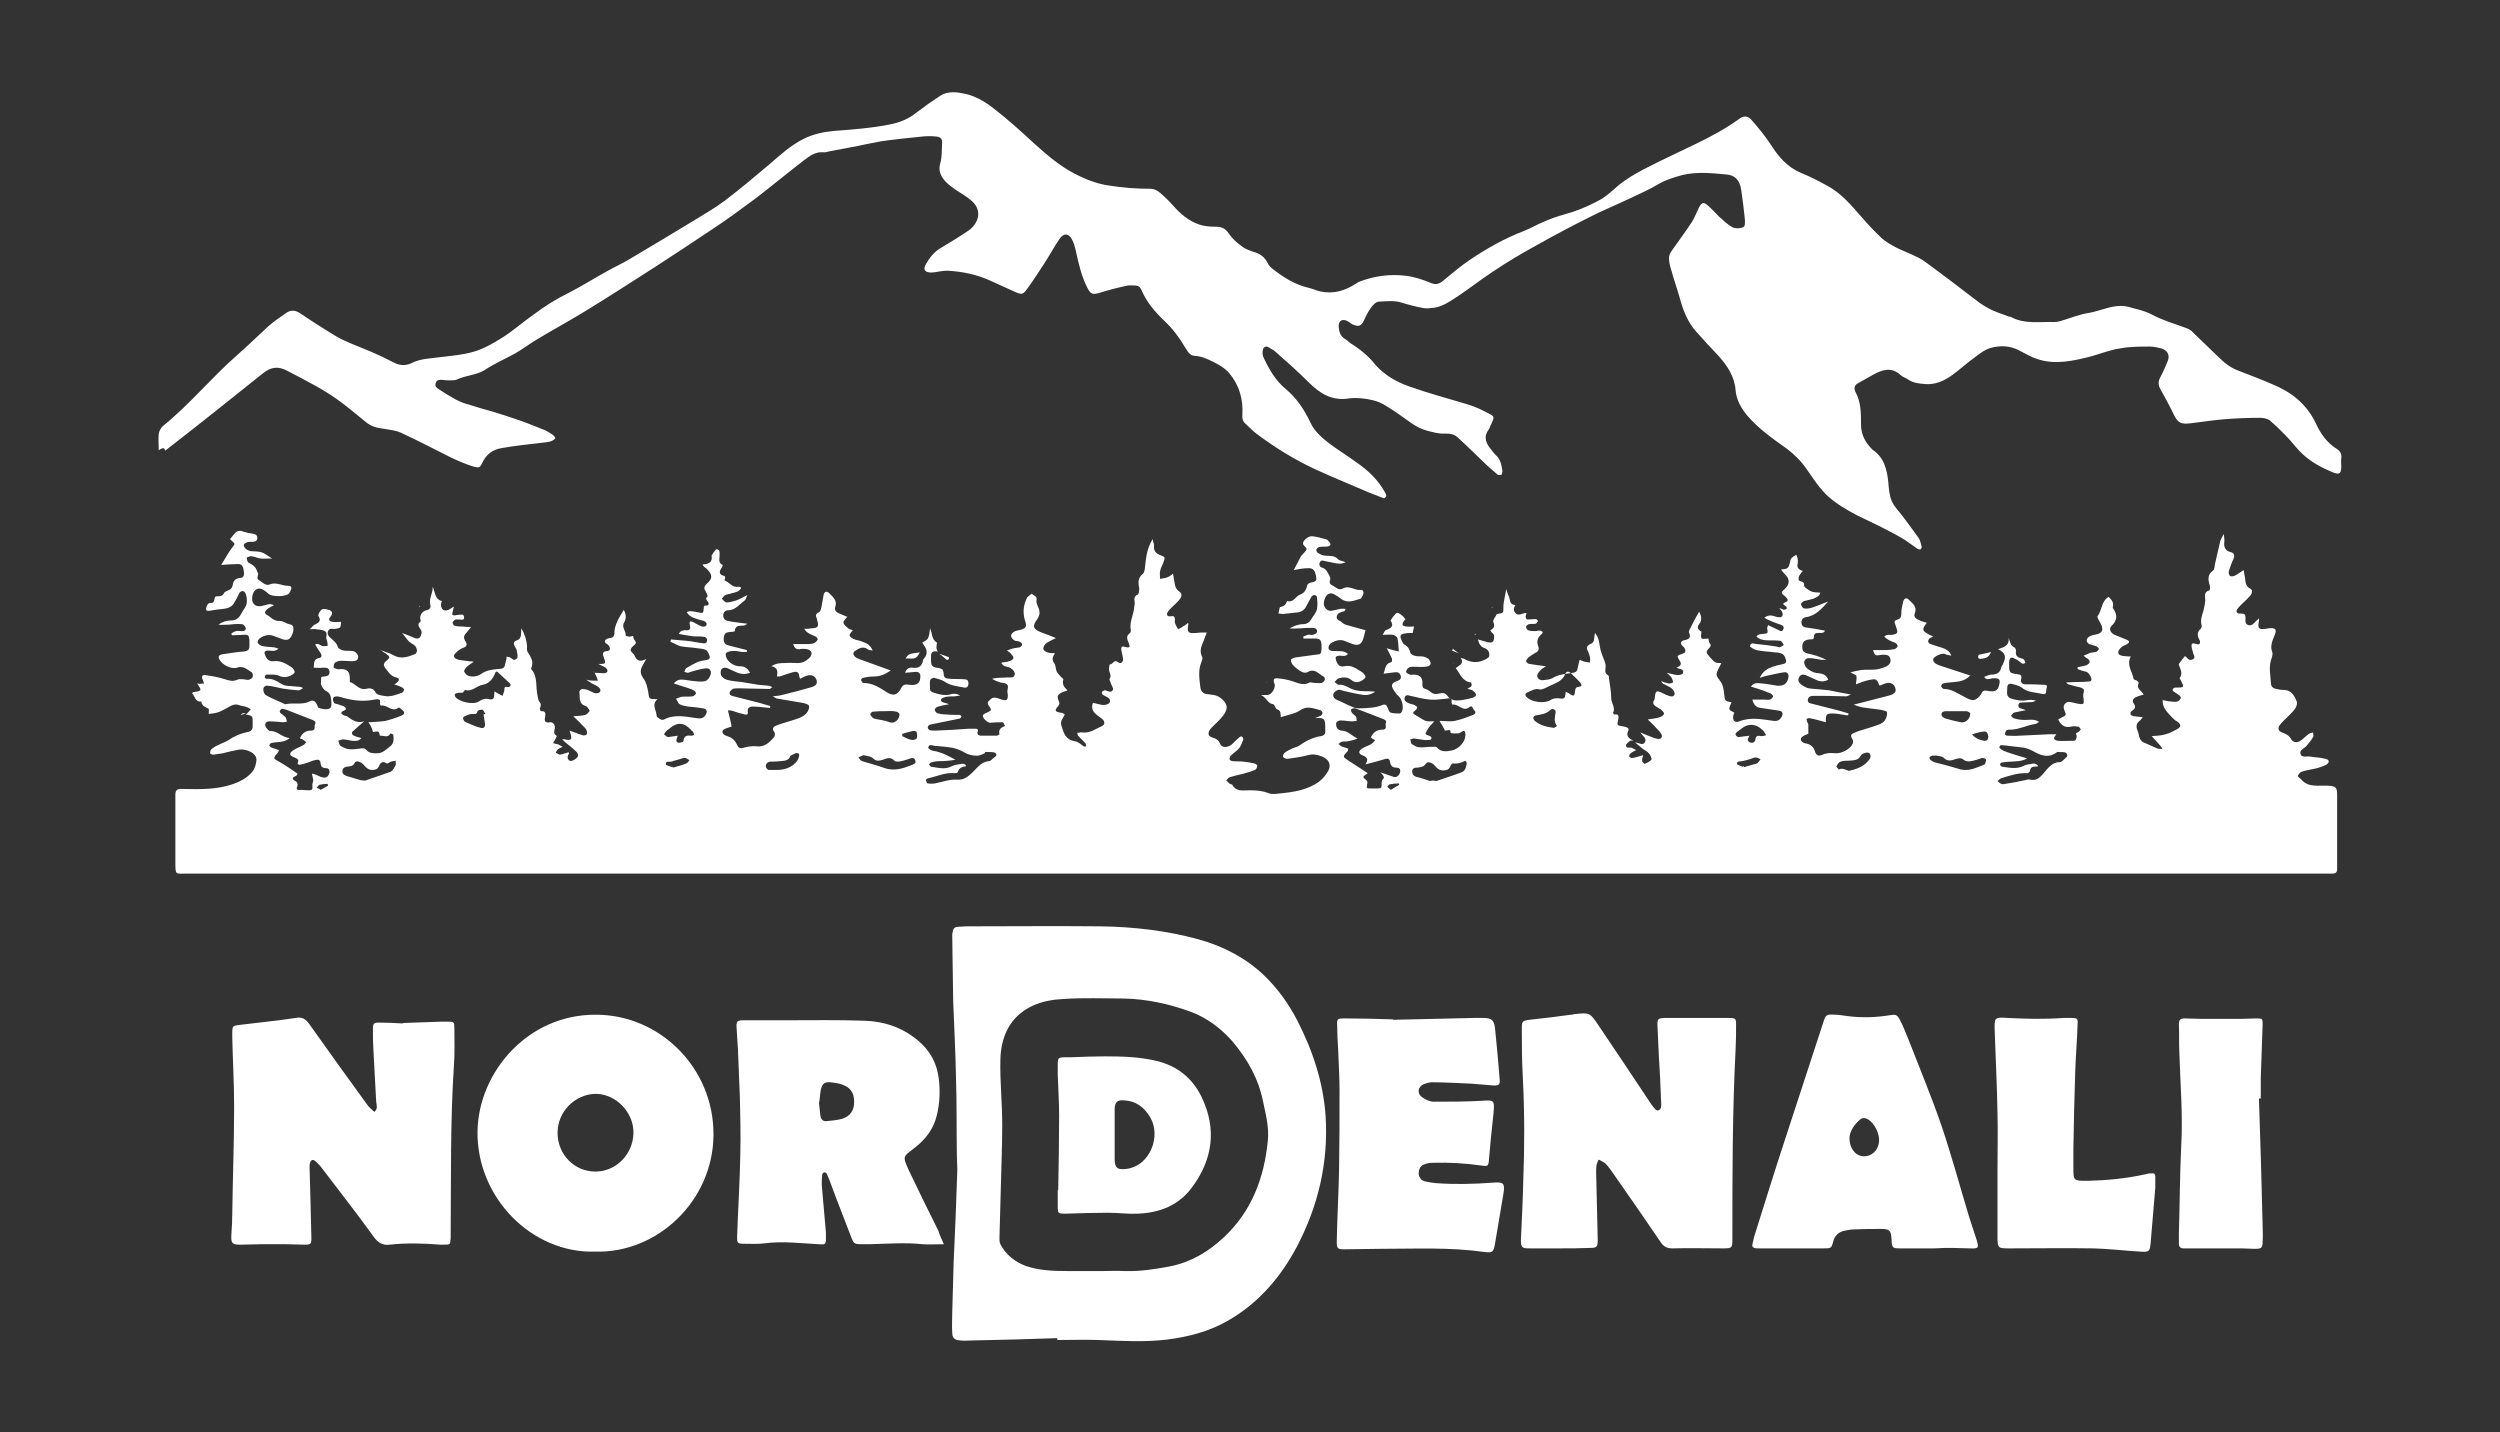 <?xml version="1.0" encoding="UTF-8"?> <svg xmlns="http://www.w3.org/2000/svg" xmlns:xlink="http://www.w3.org/1999/xlink" version="1.1" id="Слой_1" x="0px" y="0px" viewBox="0 0 540.3 309.5" style="enable-background:new 0 0 540.3 309.5;" xml:space="preserve"><rect x="0" y="0" width="540.3" height="309.5" fill="#333333" stroke="none"/> <style type="text/css"> .st0{fill:#FFFFFF;} </style> <g> <path class="st0" d="M467.4,151.3c0.6,0.1,1.2,0.3,1.8,0.3c0.5,0.1,1,0.1,1.4,0c0.3-0.1,0.6-0.4,0.7-0.7c0.1-0.2-0.2-0.6-0.4-0.7 c-0.4-0.3-0.8-0.5-1.2-0.8c-0.1-0.1-0.2-0.3-0.1-0.5c0-0.1,0.3-0.2,0.4-0.3c0,0,0.1,0,0.2,0c1.9,0,1.9,0,1.1-1.6 c-0.1-0.2-0.3-0.4-0.2-0.5c0.7-1,0.1-1.9-0.2-2.8c-0.1-0.2,0.3-0.6,0.5-0.9c0.2-0.3,0.5-0.6,0.8-1c0.1,0.1,0.3,0.2,0.4,0.3 c0.3,0.4,0.7,0.7,1.3,0.4c0.6-0.3,0.3-0.8,0.1-1.3c-0.1-0.3-0.2-0.7-0.3-1.1c-0.2-1.1,0-1.2,1.1-0.9c0.2,0.1,0.5,0.1,0.6-0.1 c0.1-0.2,0.1-0.5,0-0.7c-0.5-0.9-0.7-1.7,0.2-2.5c0.2-0.2,0.3-0.6,0.2-0.8c-0.3-1.1,0.1-2.1,0.4-3.1c0.2-0.7,0.3-1.4,0.4-2.2 c0-0.9-0.4-1.9,0.9-2.2c0.1,0,0.2-0.7,0.1-1c-0.4-1.2-0.6-2.4,0.7-3.3c0.3-0.2,0.3-0.9,0.4-1.4c0.4-1.6,0.7-3.2,1.1-4.8 c0.1-0.5,0.4-0.9,0.8-1.7c0.1,0.9,0.2,1.3,0.1,1.8c-0.1,1,0.2,1.8,1.3,2.1c0.9,0.2,1,0.7,0.7,1.5c-0.4,0.8-0.7,1.7-1,2.6 c-0.1,0.3,0,0.9,0.3,1.1c0.1,0.1,0.7,0.1,1-0.1c0.6-0.3,1.1-0.7,1.9-1.2c0.1,0.7,0.2,1.2,0.3,1.7c0.1,0.9,0.1,1.8,1.1,2.3 c0.6,0.3,0.4,0.9,0.2,1.3c-0.3,0.4-0.6,0.7-1,1.1c-0.6,0.6-1.3,1.2-1.8,1.8c-0.6,0.7-0.4,1.3,0.6,1.2c0.8,0,1,0.2,1,0.9 c0,0.6-0.2,1.3,0.6,1.6c0.8,0.2,1.2-0.4,1.7-0.9c0.2-0.2,0.4-0.3,0.6-0.6c0,0.3,0,0.5,0,0.6c-0.3,1.6-0.1,1.9,1.5,1.7 c0.2,0,0.4-0.1,0.5-0.1c1.6-0.2,2,0.2,1.3,1.7c-0.5,1.2-0.9,2.3-0.4,3.5c0.1,0.3,0,0.7-0.1,1.1c-0.8,1.9-0.3,3.8-0.2,5.6 c0,0.7,0.5,1.1,1.2,1.2c0.4,0.1,0.9,0.2,1.3,0.2c1.8-0.1,2.6,1.2,3.1,2.6c0.1,0.4-0.1,1.1-0.4,1.5c-0.7,0.9-1.6,1.7-2.4,2.5 c-0.3,0.3-0.6,0.6-0.9,1c-0.5,0.7-0.3,1.3,0.5,1.6c0.8,0.3,1.5,0.6,2,1.5c0.4,0.7,1.3,0.8,2.1,0.2c0.6-0.4,1.1-1,1.7-1.4 c0.3-0.2,0.6-0.2,0.9-0.3c0,0.4,0.2,0.8,0,1c-0.4,0.7-1,1.4-1.5,2c-0.5,0.5-1.5,0.8-1.2,1.7c0.3,0.8,1.3,0.4,2,0.5 c1.1,0.2,2.3,0.2,3.4,0.5c0.9,0.2,0.9,0.8,0.1,1.3c-0.6,0.3-1.2,0.5-1.9,0.7c-1.1,0.3-2.3,0.4-3.4,0.8c-0.3,0.1-0.6,0.5-0.8,0.9 c-0.1,0.1,0.4,0.4,0.7,0.7c1.3,1.6,3.1,1.4,4.8,1.4c0.3,0,0.6,0,0.9,0c1.9,0.1,2.1,0.3,2.1,2.2c0,5,0,10.1,0,15.1 c0,0.2,0,0.5,0,0.7c0,0.7-0.3,1-1,1c-0.4,0-0.9,0-1.3,0c-154.2,0-308.4,0-462.6,0c-2.2,0-2.3,0.4-2.3-2.3c0-4.6,0-9.1,0-13.7 c0-0.4,0-0.7,0-1.1c0-0.9,0.4-1.2,1.2-1.2c1.7,0,3.4,0.1,5.2,0c2.5-0.1,4.9-0.5,7.2-1.5c1.3-0.6,2.5-1.4,3.3-2.6 c0.3-0.5,0.5-1.2,0.6-1.9c0.3-1.8-2.3-2.7-3.7-2.5c-1.2,0.2-2.4,0.5-3.6,0.8c-0.7,0.1-1.3,0.2-2,0.3c-0.2,0-0.7-0.2-0.7-0.3 c0-0.3,0.1-0.7,0.3-0.9c0.5-0.4,1-0.7,1.5-0.9c0.7-0.4,1.5-0.6,2.1-1c1.3-0.9,2.7-1.5,4.2-1.8c0.7-0.1,1.1-0.5,1.1-1.2 c0-0.4,0-0.7,0-1.1c0-1.2-0.1-1.2-1.5-1.5c0,0,0,0,0,0c0.1-0.1,0.2-0.2,0.3-0.2c0.3-0.3,0.5-0.6,0.8-0.9c-0.3-0.2-0.6-0.4-0.9-0.5 c-0.5-0.2-1.1-0.2-1.6-0.4c-0.8-0.3-1.4-0.1-2.1,0.3c-0.7,0.4-1.4,0.8-2.1,1.1c-0.7,0.3-1.5,0.4-2.4,0.5c0-0.4,0.1-1,0-1.1 c-0.7-0.4-1.5-0.6-1.6-1.6c-1.3,0.2-1.4-1.2-2-1.8c0.1-0.1,0.2-0.2,0.3-0.2c1.8-0.3,1.9-0.3,0.8-1.9l0,0c0.2,0,0.4,0.1,0.5,0.1 c0.3,0,0.7-0.1,1-0.1c-0.1-0.3-0.2-0.5-0.3-0.8c-0.3-0.7-0.1-1.1,0.6-1c1.3,0.2,2.6,0.4,3.9,0.8c1,0.3,1.9,0.7,3,0.2 c0.3-0.2,0.8-0.1,1.2-0.1c0.4,0,0.9,0.2,1.3,0.1c0.3-0.1,0.7-0.3,0.8-0.6c0.1-0.3,0-0.9-0.2-1c-1-0.6-1.8-1.5-3.2-1 c-1.2,0.4-3.2-0.6-3.8-1.8c-0.3-0.6-0.1-1,0.7-1.1c1.5-0.2,3-0.5,4.6-0.6c0.9-0.1,1.2-0.4,1.2-1.2c0-0.4,0-0.9,0-1.3 c-0.1-1-0.3-1.2-1.3-1.1c-0.8,0-1.7,0.1-2.5,0.1c0-0.1-0.1-0.3-0.1-0.4c0.3-0.2,0.6-0.4,1-0.5c0.4-0.1,0.9,0,1.3,0 c0.5,0,0.9-0.2,0.8-0.7c-0.1-0.3-0.5-0.8-0.8-0.8c-1-0.1-2,0-2.9,0.1c-0.7,0-1.4,0.1-2.2,0c0.8-0.6,1.7-0.9,2.7-0.9 c1.1,0,1.7-0.5,2.2-1.4c0.3-0.6,0.7-1.1,1-1.7c0.4-0.6,0.3-2.4-0.2-3c-0.3-0.4-0.9-0.3-1.2,0.2c-0.3,0.6-0.6,1.3-1,1.9 c-0.5,1.1-1.5,1.4-2.5,1.5c-1,0.1-1.9,0.2-2.9,0.4c-0.7,0.1-0.9-0.1-0.7-0.8c0.2-0.5,0.3-0.9,1-0.9c1,0.1,0.5-1.3,1.1-1.4 c0.7-0.1,1.3,0.1,1.7-0.7c0.1-0.3,0.5-0.4,0.9-0.6c0.6-0.2,0.9-0.6,1-1.2c0.1-0.8,0.5-1.4,1.6-1.5c0.8,0,0.9-0.7,0.8-1.4 c-0.1-0.7-0.2-1.6-1.2-1.6c-1.2,0-2.3,0.1-3.7,0.2c0.8-1.3,1.5-2.6,2.4-3.8c0.6-0.8,0.7-0.7-0.2-1.5c-0.1-0.1-0.2-0.2-0.3-0.3 c0.3-0.3,0.6-0.7,0.9-1.1c0.5-0.6,1.1-0.9,2-0.5c0.6,0.2,1.2,0.3,1.8,0.4c0.6,0.1,1.3,0.2,1.2,1.1c-0.1,0.7-0.8,0.7-1.3,0.7 c-0.3,0-0.6,0-0.9,0.1c-0.3,0.1-0.6,0.3-0.7,0.5c-0.1,0.2,0.1,0.6,0.3,0.8c0.3,0.3,0.7,0.5,1.1,0.6c0.8,0.1,1.7,0,2.5,0.3 c0.7,0.2,1.3,0.8,2.2,1.3c-1,0-1.7,0.1-2.5,0c-0.7-0.1-1.3-0.4-2-0.5c-0.3,0-0.7,0.2-1,0.3c0.1,0.4,0.1,0.9,0.4,1.1 c0.8,0.4,1.5,0.8,1.8,1.7c0.1,0.3,0.3,0.6,0.3,0.8c-0.1,0.5-0.4,1,0.2,1.3c0.7,0.4,1.4,1.3,2.3,0.9c1.5-0.6,2.7,0.4,4.1,0.3 c0.4,0,0.7,0.3,0.5,0.8c-0.1,0.3-0.3,0.7-0.5,0.9c-0.7,0.7-3.5,0.7-4.3,0.1c-0.3-0.3-0.7-0.6-1-0.8c-0.6-0.4-1.2-0.6-1.9-0.1 c-0.6,0.5-0.9,1.8-0.6,2.6c0.3,0.7,0.9,1,1.8,0.9c0.5-0.1,1.1-0.3,1.6-0.4c0.4-0.1,0.8,0,1.2,0.2c-0.5,0.3-1.1,0.5-1.5,0.9 c-0.5,0.4-0.6,0.9,0,1.2c0.9,0.5,1.5,1.4,2.8,1.3c0.6,0,1.1,0.4,1.7,0.6c0.5,0.2,1.1,0.1,1.2,0.9c0.1,1-0.5,2.2-1.1,2.5 c-0.3,0.1-0.7,0.1-1.1,0c-0.6-0.2-1.3-0.5-1.9-0.7c-1.1-0.5-2.2-0.2-3.1,0.4c-0.3,0.2-0.6,0.7-0.5,1c0.1,0.3,0.6,0.6,0.9,0.7 c0.8,0.2,1.7,0.2,2.6,0.3c0.3,0,0.5,0.2,1,0.3c-0.8,0.7-1.5,0.4-2.2,0.4c-0.8,0-1,0.3-0.7,1c0.3,0.8,0.8,1.4,1.8,1.3 c1.5-0.2,2.7,0.5,3.9,1.3c0.3,0.2,0.6,0.6,0.7,1c0,0.2-0.4,0.6-0.7,0.7c-0.9,0.5-1.8,0.6-2.8,0.1c-0.8-0.3-1.8-0.2-2.7-0.2 c-0.1,0-0.3,0.4-0.3,0.6c0,0.1,0.3,0.3,0.4,0.3c1.2-0.1,2.1,0.4,3.2,1.1c0.9,0.6,2.2,0.4,3.4,0.6c0.4,0,0.8,0,1.3,0.3 c-0.3,0.2-0.7,0.5-1,0.5c-1.2-0.1-2.3-0.2-3.5-0.4c-1-0.2-2-0.5-3.1-0.6c-0.6-0.1-1,0.3-1,0.8c0,0.4,0.2,1,0.5,1.2 c1.2,0.7,2.5,1.2,3.8,1.8c0.2,0.1,0.4,0.2,0.5,0.2c1.7-0.4,3.6,0.2,5.2-0.6c0.7-0.4,1.2-0.1,1.5,0.5c0.2,0.3,0.3,0.9,0.5,0.9 c0.7,0.2,1.4,0.4,2.1,0.2c0.8-0.2,0.6-1,0.6-1.6c-0.1-0.9-0.1-1.8-1.2-2.3c-0.4-0.2-0.8-0.8-1-1.3c-0.1-0.3,0-0.8,0-1.2 c-0.1-0.8,0.5-0.5,0.8-0.6c0.6-0.1,1.1-0.3,1-1.1c-0.1-0.8-0.7-0.8-1.4-0.8c-0.7,0.1-1.3,0-2,0l0,0c0.1-0.9-0.1-1.9,1.2-2.1 c0.6-0.1,0.6-0.6,0.2-1.2c-0.4-0.5-0.7-1.1-1.1-1.7c0.7-0.4,1.1,0.2,1.5,0.3c0.4,0.1,0.8,0,1.2,0c0-0.3,0-0.7-0.1-1 c0-0.2-0.2-0.5-0.2-0.7c0-0.5,0.3-1.2-0.3-1.5c-0.5-0.3-1.2-0.3-1.8-0.4c-0.4-0.1-0.8,0-1.5,0c0.5-0.4,0.7-0.8,1.1-1 c0.9-0.4,1.5-0.8,0.8-1.9c-0.1-0.3,0.4-1.2,0.8-1.4c0.4-0.2,1.2,0,1.7,0.2c0.6,0.3,0.6,0.8,0.1,1.4c-0.5,0.6-0.3,1,0.5,1.1 c0.6,0.1,1.2,0,1.8,0c-0.1,1.4-0.1,1.3-1.2,1.5c-0.6,0.1-1.3-0.3-1.6,0.5c-0.3,0.8,0.3,1.3,0.8,1.7c0.5,0.5,1.1,0.9,1.3,1.7 c0.1,0.4,0.8,0.7,1.3,0.8c0.6,0.1,1.2,0,1.8,0.1c0.7,0,1.4,0.8,1.3,1.4c-0.1,0.7-0.7,0.8-1.3,0.8c-0.8,0-1.6-0.1-2.4-0.1 c-0.5,0-1,0.2-1.3,0.4c-0.2,0.2-0.3,0.6-0.3,1c0,0.2,0.5,0.3,0.7,0.4c0.3,0.1,0.6,0,0.9,0c1.4,0,1.9,0.6,1.9,2.1c0,0.2,0,0.6,0,0.7 c1.2,0.3,1.9,1.7,3.3,1.5c1-0.2,1.7-0.3,2.3,0.8c0.3,0.5,1.2,0.6,1.8,0.7c1.4,0.3,2.7-0.3,3.9-0.7c0.2-0.1,0.4-0.4,0.4-0.7 c0-0.1-0.3-0.4-0.5-0.5c-0.5-0.2-1-0.4-1.6-0.6c0,0,0,0,0,0c0.2-0.1,0.3-0.2,0.5-0.3c0.7-0.6,0.7-1-0.1-1.2 c-1.3-0.3-1.7-1.3-2.4-2.1c-0.3-0.4-0.4-0.9,0.2-1.4c1-0.8,0.9-1-0.1-1.7c-0.4-0.2-0.7-0.5-1-0.7l0,0c0.9,0.4,1.9,0.6,2.7,1.1 c1.6,0.9,3.1,0.4,4.6-0.2c0.8-0.3,0.6-1.7-0.4-2.2c-1-0.5-1.4-1.3-2.3-2.4c1.1,0.4,1.8,0.7,2.5,1c0.6,0.3,1.2,0.3,1.5-0.3 c0.2-0.4,0.3-1,0.1-1.3c-0.4-0.7-1-1.2-0.1-1.9c0.1-0.1-0.1-0.5-0.1-0.7c0-0.8,0.5-1.5,1.3-1.7c0.7-0.1,1.1-0.6,0.9-1.1 c-0.4-1.4,0.6-2.6,0.5-4c0.6,1.2,0.4,2.7,2,3.1l0,0c-0.1,0.2-0.2,0.5-0.2,0.7c0,1.1,0.6,1.6,1.6,1.2c0.3-0.1,0.6-0.4,1.2-0.7 c-0.2,0.7-0.3,1.2-0.4,1.7c0.2,0.1,0.3,0.2,0.5,0.2c0.2,0,0.5-0.1,0.7-0.1c0.6,0,1.4-0.4,1.4,0.6c0,0.7-0.8,0.3-1.2,0.4 c-0.2,0-0.5-0.1-0.7,0c-0.2,0.1-0.5,0.4-0.6,0.6c0,0.2,0.2,0.7,0.4,0.7c0.6,0.2,1.2,0.2,1.8,0.2c0.6,0.1,1.1,0.1,1.8,0.1 c-0.5,0.7-0.9,1.1-1.3,1.6c-0.4,0.6-0.2,1.1,0.2,1.7c0.3,0.5,0.1,1-0.6,1.2c-0.6,0.2-1.2,0.7-1.6,1.1c-0.6,0.5-0.5,1.1,0.3,1.4 c0.6,0.2,1.2,0.2,1.8,0.3c0.5,0.1,0.9,0.1,1.8,0.2c-0.7,0.5-1.2,0.8-1.5,1.1c-0.3,0.3-0.6,0.7-0.6,1c0.1,0.3,0.5,0.8,0.8,0.9 c1,0.4,2,0.2,2.8-0.3c1.1-0.8,2.3-1,3.6-1.1c1.5-0.1,1.5-0.2,1.8-1.6c0.1-0.3,0.2-0.7,0.2-1.1c0.3,0.1,0.4,0.1,0.6,0.1 c0.5,0.3,1,1,1.6,0.3c0.3-0.3,0.1-1,0-1.5c0-0.4-0.2-0.7-0.4-1c-0.3-0.6-0.5-1.1,0.4-1.4c1.2-0.4,0.8-1.6,1-2.6 c0.7,1.3,1.1,2.5,1.2,3.8c0,0.5-0.1,1.1,0.2,1.4c0.7,1.1,1.3,2.1,0.7,3.4c0,0,0,0.1,0,0.2c1.5,1.7,0.9,3.9,1.4,5.9 c0.1,0.4,0.1,0.9,0.4,1.2c0.4,0.5,0.3,0.8,0.1,1.3c-0.1,0.2,0.1,0.7,0.2,0.7c1.1-0.1,1,0.6,0.9,1.3c-0.2,0.8,0,1.3,1,1.1 c0.7-0.1,1.2,0.5,1.1,1.3c-0.1,0.6-0.4,1.2,0.4,1.6c0,0,0,0.3-0.1,0.4c-0.2,0.4-0.4,0.8-0.7,1.2c0.4,0.1,0.8,0.2,1.2,0.3 c0.2,0.1,0.3,0.2,0.9,0.5c-0.5,0.2-0.9,0.4-1.1,0.6c-0.2,0.2-0.3,0.5-0.4,0.7c0.3,0.1,0.7,0.4,0.9,0.4c0.7-0.1,1.3-0.4,1.9-0.5 c0,0,0.1,0.2,0.1,0.2c-0.4,0.6-0.5,1.2,0.1,1.6c0.4,0.3,1.7-0.5,1.8-1c0.1-0.2-0.1-0.6-0.2-0.8c-0.5-0.5-1.1-1-1.7-1.5 c-0.5-0.4-1.1-0.8-1.5-1.4c0.2,0,0.4,0.1,0.6,0.1c1.3,0.3,1.6,0,1.2-1.2c-0.1-0.2-0.1-0.5-0.2-0.7c0,0,0,0,0,0 c0.9,0.3,1.8,0.7,2.8,1c0.3,0.1,0.8,0,0.9-0.2c0.1-0.2,0.1-0.7-0.1-1c-0.2-0.4-0.6-0.7-1-1.1c-0.5-0.6-1.1-1.1-1.8-1.8 c1.1-0.1,1.9-0.1,2.6-0.3c0.3-0.1,0.7-0.5,0.9-0.8c0.1-0.2-0.3-0.6-0.5-0.9c-0.1-0.1-0.2-0.2-0.3-0.2c-1.7-0.5-1.2-2-1.4-3.1 c0-0.2,0.3-0.5,0.6-0.6c0.4,0,0.8,0.1,1.2,0.2c0.5,0.2,1,0.5,1.5,0.7c0.4,0.1,0.9,0,1.1-0.2c0.4-0.5,0-0.9-0.4-1.2 c-0.4-0.3-0.9-0.5-1.3-0.7c-0.4-0.3-0.8-0.5-1.2-0.8l0,0c0.5,0.1,0.9,0.2,1.4,0.2c0.4,0,0.8,0,1.1,0c-0.1-0.4-0.2-0.7-0.4-1.1 c-0.1-0.2-0.2-0.4-0.3-0.6l0,0c0.7,0,1.4,0.1,2.2,0.1c0.2,0,0.6-0.3,0.6-0.5c0-0.2-0.2-0.5-0.4-0.7c-0.5-0.3-1-0.5-1.6-0.8l0,0 c1.6,0,1.7,0,1.2-1.4c-0.3-0.7-0.4-1.3,0.7-1.4c0.8-0.1,0.7-0.6,0.4-1.1c-0.2-0.3-0.4-0.4-0.7-0.6c-0.4-0.4-0.1-0.7,0.2-0.9 c0.2-0.1,0.5-0.2,0.7-0.2c0.9-0.1,1-0.6,1-1.4c0-0.7,0.3-1.5,0.6-2.2c0.4-0.9,0.9-1.6,1.4-2.5c0.5,0.9,0.6,1.8,0.1,2.7 c-0.7,1.1,0.5,1.9,0.3,2.9c0,0,0.6,0.2,0.9,0.2c0.3,0,0.8-0.4,0.8,0.2c0,0.6,1,0.9,0.2,1.6c-0.4,0.3-0.8,0.7-0.8,1.1 c0,0.4,0.6,0.7,0.8,1.1c0.5,1.3,1.3,1.5,2.6,0.8c-0.4,0.6-0.6,1-0.8,1.4c-0.6,1-0.6,1.8,0.2,2.9c0.6,0.8,0.8,1.9,1,2.9 c0.2,1.5,0.1,1.5,2,1.5c-1.4,1.2-0.2,2.4-0.2,3.6c0,0.3,0.6,0.6,0.9,0.8c0.2,0.1,0.5,0.1,0.7,0c2.3-1.2,4.7-0.6,7-0.3 c1.2,0.2,1.7-0.1,2.1-0.9c0.3-0.6,0.1-1.1-0.6-1.2c-1.1-0.2-2.2-0.3-3.3-0.4c-0.6-0.1-1.3-0.2-1.8-0.5c-0.4-0.2-0.5-0.8-0.8-1.2 c0.4-0.1,0.7-0.3,1.1-0.4c0.8-0.1,1.6,0,2.4-0.1c0.3,0,0.6-0.3,0.8-0.6c0.1-0.1-0.2-0.6-0.5-0.7c-0.5-0.3-1-0.4-1.5-0.6 c-0.9-0.3-1.7-0.5-2.8-0.9c0.7-0.8,1.4-0.9,2.2-0.8c1.1,0.2,2.2,0.3,3.3,0.4c0.4,0,0.9,0,1.3-0.1c0.7-0.2,1.4-1.4,1.2-2.1 c-0.2-0.8-1-0.7-1.5-0.6c-0.8,0.1-1.7,0.4-2.5,0.6c-0.3,0.1-0.6,0.2-0.9,0.3c-0.3,0-0.5-0.1-0.8-0.2c0.1-0.3,0.2-0.6,0.4-0.8 c0.8-0.5,1.6-0.9,2.4-1.3c0.5-0.2,1.1-0.3,1.6-0.4c0.5-0.1,1.1-0.1,1.1-0.7c-0.1-0.5-0.4-1.2-0.8-1.5c-0.5-0.3-1.3-0.3-1.9-0.4 c-1.2-0.2-2.3-0.2-3.5-0.4c-0.8-0.2-1.5-0.7-2.3-1c0-0.2,0.1-0.3,0.1-0.5c1.2,0.1,2.3,0.2,3.5,0.3c1.1,0.1,2.2,0.4,3.3,0.5 c0.4,0.1,0.9,0.1,1-0.5c0.1-0.6-0.4-0.9-0.9-0.9c-0.7-0.1-1.5,0-2.2-0.1c-0.9-0.1-1.9-0.3-3-0.5c0.4-0.8,1-0.8,1.5-0.8 c0.8,0.1,1.1-0.2,0.9-1.1c-0.2-0.8,0-1,0.8-0.6c0.6,0.3,1.2,0.7,1.8,0.9c0.3,0.1,0.8,0,0.9-0.2c0.3-0.4,0-0.8-0.5-1 c-0.3-0.1-0.7-0.2-1.1-0.3c-0.9-0.3-1.9-0.5-2.6-1.6c0.8-0.4,1.5-0.1,2.3,0c1.3,0.3,1.3,0.3,1.4-1c0-0.1,0-0.1,0-0.2 c0.2-0.5,1.3,0.1,1-0.8c-0.1-0.5-0.9-0.7-0.2-1.4c0.1-0.1-0.2-0.7-0.4-1.1c-0.4-0.6-0.4-1,0.2-1.6c1.4-1.2,1.3-2,0-3.3 c-0.3-0.2-0.6-0.4-0.9-0.9c1.3-0.1,2.2-0.4,2-1.8c0-0.1,0-0.1,0-0.2c0.4-0.5,0.8-1.3,1.1-1.3c0.8,0.1,0.6,0.9,0.6,1.5 c0,0.7-0.3,1.5,0.7,1.9c0,0-0.1,0.5-0.3,0.7c-0.5,0.7-0.5,1.4,0.4,1.6c0.9,0.2,0,1,0.4,1.1c1,0.4,1.6,1.6,2.9,1.3 c0.2,0,0.3,0.1,0.6,0.2c-0.4,0.9-1.2,1-2,1.2c-0.5,0.2-1,0.2-1.4,0.4c-0.3,0.1-0.6,0.5-0.8,0.8c0.3,0.3,0.7,0.8,1,0.8 c0.6,0,1.3-0.2,2-0.4c0.9-0.3,1.7-0.8,2.5-1.2l0,0c-0.2,0.4-0.3,1-0.6,1.2c-1.1,0.8-2,2.1-3.6,2.1c-0.5,0-1,0.4-1,1.1 c0,0.7,0.4,1.1,1,1.2c1.4,0.3,2.8,0.4,4.2,0.6c-0.3,0.2-0.5,0.4-0.8,0.4c-0.8,0.1-1.8-0.2-1.9,1.2c0,0.1-0.8,0.2-1.2,0.2 c-0.9,0.1-1.1,0.5-1.2,1.3c0,0.8,0.1,1.4,1.1,1.6c1.3,0.3,2.6,0.7,3.9,1c0,0.1,0,0.3,0,0.4c-0.4,0-0.7,0-1.1,0 c-0.7-0.1-1.3-0.3-2-0.2c-0.5,0-1.3,0.2-1.4,0.5c-0.2,0.4,0.1,1.1,0.4,1.5c0.7,0.8,1.6,1.3,2.7,1.3c1,0,1.6,0.5,2.1,1.4 c-1.3,0.5-2.4,0.2-3.4-0.3c-0.5-0.2-1-0.5-1.5-0.7c-0.6-0.2-1.2-0.1-1.4,0.5c-0.1,0.4-0.1,1,0.2,1.3c0.3,0.4,0.9,0.7,1.4,0.8 c0.9,0.2,1.9,0.3,2.9,0.4c1.2,0.2,2.4,0.4,3.6,0.6c0.7,0.1,1.5,0.1,2.2,0.2c0.3,0,0.5,0.2,0.8,0.3c-0.2,0.1-0.4,0.4-0.6,0.4 c-1.6,0-3.2-0.1-4.8-0.1c-0.9,0-1.8-0.1-2.8,0c-0.4,0-0.9,0.5-1,0.8c-0.2,0.6,0.4,0.8,0.9,0.9c1.8,0.5,3.7,0.9,5.5,1.4 c0.8,0.2,1.6,0.5,2.4,0.7c0,0.1-0.1,0.2-0.1,0.4c-0.4,0-0.8-0.1-1.1-0.1c-0.9-0.1-1.7-0.2-2.6-0.2c-0.7,0-1.2,0.3-1.1,1.1 c0.1,0.7-0.2,0.7-0.7,0.6c-0.9-0.2-1.8-0.5-2.7-0.8c-0.3-0.1-0.6,0-0.9-0.1c0.3,1.2,0.6,2.3,0.8,3.5c-0.4,0.2-1,0.3-1.6,0.6 c-0.5,0.3-0.5,0.8,0,1.2c0.2,0.1,0.4,0.2,0.7,0.3c0.9,0.3,1.5,0.7,2,1.7c0.5,1.1,0.8,1,1.9,0.7c0.8-0.2,1.7-0.3,2.5-0.2 c1.7,0.2,2.7-0.9,3.7-2c0.2-0.2,0.2-0.8,0.1-1c-0.8-1-0.1-1.3,0.6-1.6c0.8-0.3,1.6-0.5,2.5-0.8c0.9-0.3,1.8-0.5,2.6-0.9 c0.5-0.2,1-0.6,1.3-1c0.3-0.4,0.6-1.1,0.4-1.5c-0.1-0.3-0.9-0.5-1.4-0.6c-1.7-0.3-3.5-0.6-5.3-0.9c-0.3,0-0.5-0.2-1.1-0.5 c1-0.1,1.7-0.2,2.4-0.4c2-0.5,4-1,6-1.6c0.6-0.2,1.3-0.5,1.1-1.4c-0.2-0.9-1.1-1.4-2-1.1c-0.5,0.1-1,0.4-1.6,0.7 c-0.1-0.3-0.2-0.5-0.2-0.7c-0.1-0.9-0.7-0.9-1.4-0.7c-0.8,0.2-1.6,0.5-2.5,0.8c-0.2,0.1-0.5,0.1-0.9,0.1c0.2-1,0.2-2-1.2-2.2 c1-0.7,2-0.7,2.9-0.7c0.9-0.1,1.8,0,2.8,0c1.1,0,1.9-0.5,2.6-1.2c0.7-0.8,0.4-1.6-0.6-1.8c-0.5-0.1-1.1-0.1-1.6,0 c-0.8,0.1-1.1-0.3-1.4-1.1c1.1,0,2,0,2.9,0c0.6,0,1.1,0,1.6-0.2c0.3-0.1,0.7-0.5,0.8-0.8c0.1-0.2-0.3-0.6-0.6-0.7 c-0.8-0.4-1.7-0.6-2.3-1.6c0.6,0,1,0,1.5-0.1c1.5-0.1,1.7-0.3,1.3-1.8c0-0.1-0.1-0.2-0.1-0.4c-0.3-0.6-0.2-1,0.5-1.3 c0.3-0.1,0.4-0.7,0.5-1c0.2-0.9,0.3-1.9,0.5-2.8c0.2-0.7,0.7-0.8,1.2-0.3c0.8,0.8,1.8,1.6,1.3,3c-0.2,0.6,0.2,1.1,0.7,1.3 c0.6,0.3,1.2,0.5,1.9,0.8c-0.3,0.4-0.9,0.9-0.8,1.3c0,0.4,0.6,0.8,1,1.2c0.3,0.2,0.7,0.3,1,0.4c-0.3,0.4-0.7,0.8-0.7,1.1 c0,0.3,0.5,0.6,0.9,0.8c0.6,0.3,1.3,0.3,1.9,0.6c0.9,0.3,1.7,0.7,2.2,1.9c-0.5-0.1-0.9-0.1-1.1-0.3c-1-0.7-1.8-0.2-2.6,0.3 c-0.7,0.4-0.6,1,0.1,1.5c0.5,0.3,1.1,0.5,1.7,0.7c1.8,0.7,3.7,1.3,5.8,2.1c-1.3,0.9-2.4,1.3-3.6,1.3c-0.8,0-1.6,0.1-2.4,0.3 c-0.2,0-0.5,0.4-0.4,0.5c0.1,0.3,0.3,0.6,0.5,0.6c2.1,0,3.6,1.1,5.2,2.1c1.2,0.7,2.1,0.6,2.9-0.9c0.5-1,1-0.9,1.9-0.8 c1.6,0.2,2.3-0.4,2.3-1.8c0-0.7-0.3-1-1-1c-0.7,0.1-1.4,0.1-2.3,0.2c0.3-1,1-1.2,1.6-1.1c1.4,0.2,2.1-0.4,2.3-1.7 c0-0.1,0.1-0.2,0.2-0.3c0.8-0.9,0.7-1.9,0-2.8c-0.1-0.2-0.3-0.4-0.4-0.6c1.4-0.8,1.4-0.8,1.7-3.1c0.5,1.1,0.3,2.4,1.5,3.1 c-0.1,0.7-0.3,1.3,0.2,1.9l0,0c-0.8-0.1-1.5-0.1-1.5,1c0,1.7-0.1,2.3,1.2,2.5c0.3,0,0.6,0.1,0.9,0.2c0.4,0.1,0.5,0.3,0.6,0.8 c0.1,1.2,0.2,1.3,1.4,1.4c1,0.1,2.1,0,3.1,0.1c0.6,0,0.9,0.3,0.9,0.9c0,0.6-0.3,1-0.9,0.9c-1.5-0.3-3-0.4-4.3-1.3 c-0.6-0.4-1.5-0.6-2.2-0.8c-0.3-0.1-0.9,0.3-0.9,0.6c-0.1,0.6,0,1.3,0,2c0,0.2,0.3,0.4,0.5,0.5c1.2,0.4,2.4,0.8,3.8,0.5 c0.6-0.2,1.3-0.3,2.2,0.2c-0.6,0.1-1,0.2-1.3,0.2c-0.6,0-1.2,0-1.8,0.1c-0.4,0.1-0.9,0.3-1,0.5c-0.2,0.5,0.3,0.7,0.8,0.8 c0.2,0.1,0.5,0.1,0.9,0.3c-1,0.2-1.8,0.3-2.6,0.6c-0.2,0.1-0.5,0.4-0.5,0.6c0,0.2,0.3,0.6,0.5,0.7c0.6,0.2,1.2,0.3,1.8,0.3 c1,0.1,2.1,0.1,3.1,0.1c0.1,0,0.3,0.2,0.4,0.3c-0.1,0.2-0.2,0.4-0.4,0.5c-2,0.4-4,0.8-5.9,1.2c-0.2,0-0.5,0.1-0.7,0.2 c-0.2,0.1-0.3,0.4-0.3,0.6c0,0.2,0.3,0.4,0.4,0.5c0.4,0.1,0.9,0.1,1.3,0.1c2.3-0.1,4.7-0.2,7-0.4c0.6,0,1.1,0,1.7,0 c0.4,0,0.5,0.2,0.4,0.6c-0.2,0.6,0.1,0.8,0.6,0.9c1.2,0,2.3,0,3.5,0c0.2,0,0.6-0.3,0.6-0.3c-0.3-1.1,0.4-1.5,1.2-1.8 c-0.2-0.3-0.3-0.8-0.5-0.8c-0.9,0-1.8,0-2.7,0.1c-0.6,0-1.7-1-1.6-1.6c0.1-0.2,0.4-0.4,0.7-0.5c1.3-0.6,1.3-0.6,0.5-1.7 c-0.1-0.2-0.2-0.6-0.1-0.7c0.4-0.4,0.8-0.9,1.2-0.9c0.6-0.1,1.2,0.2,1.8,0.4c1.1,0.3,1.3,0.1,1.3-1c0-0.2-0.1-0.5-0.1-0.7 c0-0.5,0.3-1.2,0-1.5c-0.3-0.4-1-0.4-1.5-0.5c-0.6-0.2-1.2-0.4-1.8-0.8c1.1-0.3,2.3-0.2,3.4-0.3c0.6,0,1.3,0.2,1.5-0.6 c0.1-0.6-0.5-1.3-1.3-1.6c-0.5-0.2-1.3-0.1-1.6-1c0.6-0.1,1.2-0.1,1.7-0.3c0.4-0.1,0.9-0.4,0.9-0.7c0.1-0.3-0.4-0.7-0.6-1 c-0.1-0.2-0.4-0.3-0.8-0.6c0.6-0.2,1-0.4,1.5-0.5c0.4-0.1,0.9-0.1,1.3-0.2c0.2-0.1,0.5-0.4,0.5-0.6c0-0.2-0.3-0.5-0.5-0.6 c-0.4-0.2-0.9-0.1-1.2-0.3c-0.3-0.2-0.7-0.6-0.7-1c0-0.3,0.3-0.7,0.7-0.9c0.4-0.2,0.9-0.3,1.4-0.4c1.1-0.3,1.3-0.7,1-1.7 c-0.5-1.5-0.5-2.8-0.1-4.1c0.1-0.4,0.3-0.8,0.5-1.2c0.3-0.3,0.7-0.6,1-0.8c0.3,0.5,1.2,0.4,1,1.4c-0.1,0.4,0.1,0.9,0.3,1.4 c0.5,1,0.5,1.8-0.2,2.8c-1.1,1.5-0.8,2.1,1,2.8c0.9,0.3,1.8,0.7,3.1,1.2c-1,0.5-1.7,0.8-2.2,1.2c-0.3,0.3-0.6,0.8-0.5,1.2 c0,0.3,0.6,0.6,0.9,0.7c0.4,0.2,0.9,0.1,1.6,0.2c-0.6,0.8-0.7,1.4-0.2,2.1c0.4,0.5,0.3,1.3,0.6,1.9c0.2,0.4,0.6,0.7,0.9,1.1 c0.2,0.2,0.6,0.5,0.5,0.6c-0.3,0.9,0.1,1.6,0.9,2.3c-0.6,0.2-1,0.4-1.3,0.5c-0.9,0.5-1,0.8-0.6,1.8c0.3,0.6,0.1,0.8-0.2,1.2 c-0.7,0.8-0.6,1.1,0.4,1.3c0.2,0,0.4,0,0.5,0.1c0.2,0,0.3,0.1,0.6,0.3c-0.3,0.8-1.1,1.4-0.7,2.5c0.5,1.6,0.9,3,2.9,3.3 c0.7,0.1,1.3,0.7,1.9,1.1c0.1,0.1,0.3,0,0.5,0c0-0.2,0-0.5-0.1-0.6c-0.5-0.6-1.1-1.1-1.6-1.7c-0.1-0.1-0.1-0.3-0.2-0.6 c0.4,0,0.7-0.2,1.1-0.1c1.7,0.2,2.9-0.8,4.3-1.4c0.6-0.3,0.6-1,0-1.5c-0.5-0.4-1-0.7-1.4-1.1c-0.7-0.6-1-1.4-0.6-2.4 c0.6,0.1,1.1,0.3,1.7,0.4c0.5,0.1,1,0.1,1.4-0.1c0.7-0.2,0.8-1,0.2-1.4c-0.3-0.2-0.8-0.4-1.1-0.6c-0.2-0.1-0.3-0.4-0.3-0.6 c0.1-0.2,0.4-0.3,0.6-0.4c0,0,0.1,0,0.2,0c0.6,0.2,1.3,0.6,1.6-0.1c0.2-0.4-0.4-1.1-0.5-1.6c-0.1-0.3-0.3-0.6-0.2-0.8 c0.4-0.6,0.1-1.1-0.1-1.7c-0.1-0.4,0-0.9,0.1-1.4c0.7,0.1,0.9-1.2,1.8-0.5c0.6,0.5,1.2,0,1.1-0.8c-0.1-0.7-0.3-1.3-0.4-2 c0-0.5,0.2-0.7,0.8-0.5c1.1,0.3,1.2,0.1,0.8-0.9c-0.3-0.7-0.6-1.4,0.2-2c0.2-0.1,0.3-0.5,0.3-0.6c-0.4-1.7,0.5-3.2,0.7-4.9 c0-0.4,0.2-0.9,0.1-1.3c-0.1-0.7-0.1-1.3,0.7-1.6c0.2-0.1,0.3-0.9,0.3-1.3c-0.2-1.2-0.4-2.2,0.8-3.2c0.4-0.3,0.4-1.2,0.5-1.9 c0.2-1.8,0.4-3.6,1.6-5.6c0.1,0.7,0.3,1,0.3,1.4c-0.1,1.1,0.3,1.7,1.4,2.1c1.1,0.4,1,0.5,0.6,1.6c-0.2,0.6-0.6,1.2-0.7,1.9 c-0.1,0.5,0,1,0,1.6c0.5-0.1,1-0.1,1.5-0.3c0.4-0.1,0.7-0.4,1.3-0.8c0.1,0.7,0.2,1.2,0.3,1.7c0.1,0.8,0.2,1.5,1,2.1 c0.7,0.5,0.7,1.1,0,1.9c-0.5,0.6-1.1,1.1-1.7,1.7c-0.3,0.3-0.5,0.5-0.7,0.8c-0.4,0.6-0.2,1.1,0.6,1c0.9-0.2,0.9,0.3,0.9,0.9 c0,0.2,0,0.4,0,0.5c0.2,0.5,0.4,0.9,0.7,1.4c0.4-0.2,0.8-0.4,1.2-0.7c0.4-0.2,0.7-0.5,1-0.7l0,0c0,0.1,0,0.2,0,0.4 c-0.3,1.7,0,1.9,1.6,1.8c0.7-0.1,1.4-0.1,2.4-0.1c-0.3,0.7-0.4,1.1-0.6,1.6c-0.5,1.2-1.1,2.3-0.4,3.7c0.2,0.3-0.1,0.8-0.2,1.2 c-0.7,1.7-0.4,3.5-0.2,5.3c0.1,0.8,0.5,1.4,1.4,1.5c0.5,0.1,1,0.1,1.5,0.2c1.3,0.2,2.8,1.5,2.8,2.7c0,0.6-0.4,1.3-0.8,1.8 c-0.6,0.8-1.4,1.5-2.2,2.3c-0.3,0.3-0.5,0.5-0.7,0.8c-0.4,0.8-0.3,1.3,0.6,1.6c0.8,0.2,1.4,0.6,1.7,1.4c0.4,0.9,1.7,0.8,2.6,0 c0.5-0.5,1-1,1.6-1.5c0.1-0.1,0.4-0.2,0.5-0.1c0.2,0.1,0.3,0.4,0.3,0.6c-0.3,0.7-0.5,1.4-0.9,1.9c-0.5,0.6-1.2,1-1.8,1.6 c-0.2,0.2-0.3,0.6-0.3,0.8c0.1,0.2,0.4,0.4,0.7,0.4c0.7,0.1,1.5,0,2.2,0.1c0.9,0.1,1.7,0.2,2.5,0.4c0.3,0.1,0.7,0.4,0.6,0.5 c0,0.3-0.2,0.8-0.5,0.9c-0.9,0.4-1.8,0.6-2.8,0.9c-0.9,0.2-1.8,0.4-2.7,0.7c-0.3,0.1-0.5,0.5-0.7,0.7c0.3,0.2,0.5,0.5,0.8,0.7 c0.1,0.1,0.4,0.1,0.5,0.2c0.9,1.6,2.4,1.2,3.8,1.2c1.4,0,2.7,0.1,4,0.6c0.7,0.3,1.6,0.2,2.3,0.1c3.1-0.3,6.1-0.7,8.7-2.6 c0.8-0.6,1.4-1.4,1.9-2.2c0.8-1.4,0.2-2.6-1.3-3.2c-1-0.4-1.9-0.6-3-0.3c-1.5,0.4-3,0.6-4.5,0.8c-0.3,0-0.8-0.2-0.9-0.4 c-0.1-0.3,0.1-0.7,0.3-0.9c0.4-0.3,0.9-0.6,1.4-0.8c0.5-0.3,1.2-0.4,1.7-0.7c1.4-1,2.9-1.8,4.7-2.1c0.8-0.1,1.1-0.5,1-1.3 c0-0.2,0-0.4,0-0.6c0-1.9-0.2-2.1-2.2-2c0.4-0.2,0.8-0.3,1.2-0.5c0.2-0.1,0.4-0.4,0.4-0.6c0-0.2-0.2-0.5-0.4-0.6 c-1.4-0.3-2.8-1.1-4.4,0c-1.2,0.8-2.7,1-4.2,1.5c-0.1-0.8,0.1-1.4-0.8-1.7c-0.4-0.1-0.5-1.1-0.9-1.1c-1.2-0.2-1.3-1.4-2.6-2 c0.8,0,1.2,0,1.5,0c0.9-0.1,1.8-1.7,1.4-2.5c-0.3-0.8-0.1-1.2,0.7-1.1c1.1,0.1,2.3,0.3,3.4,0.7c1.2,0.4,2.3,0.9,3.5,0.2 c0.3-0.1,0.7,0.1,1.1,0.1c0.5,0,1,0.1,1.5,0c0.7-0.2,1-1.1,0.4-1.4c-1-0.5-1.8-1.8-3.3-1c-0.7,0.4-1.3,0.1-1.9-0.3 c-0.5-0.4-1-0.7-1.4-1.2c-0.3-0.3-0.4-0.8-0.4-1.1c0-0.2,0.6-0.4,0.9-0.5c1.5-0.2,2.9-0.4,4.4-0.6c1.2-0.1,1.2-0.1,1.3-1.3 c0-0.3,0-0.6,0-0.9c-0.1-1-0.4-1.3-1.4-1.3c-0.8,0-1.7,0-2.5,0c0-0.1,0-0.3-0.1-0.4c0.3-0.1,0.7-0.3,1-0.4c0.4-0.1,0.8,0.1,1.1,0 c0.4-0.1,0.9-0.3,0.9-0.6c0.2-0.6-0.4-0.9-0.9-0.9c-0.9,0-1.8,0-2.7,0.1c-0.8,0-1.5,0.1-2.3,0c0.9-0.5,1.9-0.9,2.9-0.9 c0.8,0,1.4-0.4,1.8-1.1c0.4-0.7,1-1.3,1.2-2.1c0.2-0.9,0.1-1.8,0-2.7c0-0.2-0.4-0.4-0.5-0.4c-0.3,0-0.6,0.2-0.7,0.4 c-0.4,0.7-0.8,1.5-1.2,2.2c-0.5,0.9-1.4,1.2-2.3,1.2c-0.9,0.1-1.7,0.2-2.6,0.3c-0.3,0-0.7-0.1-1-0.1c0.1-0.5,0.2-1.4,0.4-1.4 c0.8-0.2,1.2-0.5,1.4-1.2c0,0,0.1-0.1,0.1-0.1c1.4,0.4,1.8-1.1,2.8-1.4c0.8-0.3,1.2-0.9,1.4-1.6c0.1-0.5,0.2-0.8,0.9-1 c1.2-0.2,1.3-0.5,1.1-1.4c-0.2-1.2-0.6-1.7-1.6-1.7c-1.1,0-2.2,0.2-3.2,0.4c0.5-0.9,0.9-1.8,1.4-2.7c0.2-0.4,0.5-0.7,0.8-1 c0.7-0.8,0.8-0.8,0-1.6c-0.1-0.1-0.3-0.4-0.2-0.6c0.2-0.7,1.3-1.5,2-1.4c1,0.1,2.1,0.4,3.1,0.7c0.3,0.1,0.5,0.5,0.7,0.7 c0.3,0.4,0,0.7-0.4,0.8c-0.6,0.1-1.2,0-1.8,0.1c-0.2,0-0.6,0.3-0.7,0.5c-0.1,0.2,0.1,0.7,0.3,0.8c0.5,0.3,1.1,0.6,1.7,0.6 c1,0.1,1.9-0.1,2.7,0.8c0.3,0.3,0.9,0.3,1.6,0.6c-1,0.5-1.7,0.3-2.3,0.2c-0.7-0.1-1.3-0.3-2-0.4c-0.5-0.1-1-0.4-1.3,0.3 c-0.2,0.6,0.1,1,0.6,1.1c0.9,0.3,1.1,1.1,1.5,1.7c0.1,0.2,0.2,0.5,0.2,0.7c-0.1,0.5-0.4,1,0.4,1.4c0.8,0.4,1.4,1.2,2.3,0.7 c1.4-0.8,2.6,0.5,3.9,0.3c0.4-0.1,0.7,0.4,0.5,1c-0.2,0.3-0.3,0.8-0.6,0.9c-1.4,0.4-2.8,1.1-4.2,0c-0.4-0.3-0.8-0.6-1.2-0.8 c-0.6-0.4-1.1-0.5-1.7-0.1c-0.6,0.4-1,1.9-0.7,2.5c0.3,0.7,0.9,1.1,1.6,1c0.6-0.1,1.2-0.3,1.8-0.4c0.4-0.1,0.8,0,1.2,0 c-0.1,0.3-0.2,0.5-0.3,0.5c-0.7,0.2-1.4,0.3-1.6,1.1c-0.2,0.8,0.7,0.9,1.1,1.3c0.3,0.3,0.7,0.5,1.1,0.6c1.3,0.4,2.7,0.7,4,1.1 c-0.2,0.7-0.3,1.3-0.5,1.9c-0.4,1.2-1.1,1.5-2.3,1.1c-0.5-0.2-1-0.4-1.5-0.6c-1.1-0.5-2.1-0.2-3,0.3c-0.4,0.2-0.7,0.7-0.7,1.1 c0,0.6,0.6,0.7,1.1,0.7c1,0.1,2.1-0.2,3.1,0.6c-0.5,0.7-1.2,0.4-1.8,0.4c-0.9,0.1-1,0.3-0.7,1.2c0.3,0.8,0.8,1.3,1.7,1.1 c1.6-0.4,2.7,0.6,3.9,1.3c0.3,0.2,0.7,0.7,0.7,1c0,0.3-0.5,0.6-0.8,0.8c-0.7,0.4-1.5,0.5-2.2-0.1c-0.8-0.7-1.8-0.7-2.8-0.4 c-0.3,0.1-0.6,0.5-0.9,0.8c0.3,0.2,0.7,0.6,0.9,0.6c0.9-0.1,1.6,0.3,2.4,0.7c1.3,0.7,2.7,0.7,4.1,0.7c0.3,0,0.7,0,1.4,0.1 c-1.2,0.8-2.2,0.8-3.1,0.6c-1.3-0.2-2.5-0.5-3.8-0.8c-0.4-0.1-0.8-0.3-1.1-0.2c-0.4,0.1-0.9,0.5-1,0.8c-0.2,0.5,0,1,0.6,1.3 c1.2,0.5,2.3,1.1,3.5,1.6c0.4,0.2,0.9,0.3,1.4,0.3c1,0,2.1-0.1,3.1-0.2c0.5-0.1,1.1-0.2,1.6-0.4c0.9-0.4,1.2-0.3,1.5,0.5 c0.2,0.4,0.3,0.9,0.6,1c0.6,0.2,1.3,0.2,2,0.2c0.2,0,0.4-0.3,0.5-0.5c0.4-0.9,0-2.6-0.8-3.3c-0.4-0.3-0.6-0.7-0.9-1.1 c-0.8-1.1-0.6-1.7,0.6-2.1c0.6-0.2,1-0.5,0.8-1.2c-0.2-0.6-0.7-0.8-1.3-0.7c-0.8,0.1-1.6,0.2-2.4,0.3c0.4-1,0.3-2.2,1.7-2.5 c0.1,0,0.2-0.6,0.1-0.8c-0.3-0.7-0.7-1.4-1.1-2.2c0.9,0.3,1.7,0.5,2.6,0.7c-0.1-1.1-0.1-2-0.3-2.9c-0.1-0.3-0.6-0.6-0.9-0.7 c-0.7-0.1-1.5,0-2.3,0c0.3-0.4,0.4-0.9,0.7-1c1-0.4,1.9-0.8,1-2.1c0.4-0.6,0.8-1.2,1.3-1.6c0.4-0.3,1.9,1,1.9,1.4 c0,0.1-0.3,0.2-0.3,0.3c-0.5,0.8-0.4,1.1,0.5,1.2c0.5,0.1,1.1,0,1.7,0c-0.1,0.5-0.2,0.9-0.3,1.4c0,0,0,0,0,0c-0.5,0-1.1,0-1.6,0.1 c-1,0.1-1.3,0.5-0.8,1.5c0.2,0.3,0.3,0.8,0.6,0.9c0.8,0.4,1.1,1,1.3,1.8c0.1,0.3,0.7,0.6,1.2,0.7c0.5,0.1,1.1,0,1.6,0.1 c0.4,0.1,0.9,0.3,1.2,0.6c0.7,0.9,0.4,1.5-0.7,1.6c-0.9,0.1-1.7,0-2.6,0c-0.4,0-0.9,0-1.2,0.3c-0.2,0.2-0.5,0.6-0.4,0.9 c0.1,0.2,0.5,0.4,0.8,0.5c0.2,0.1,0.5,0,0.7,0c1.4,0,2.1,0.6,2,2c0,0.6,0,0.9,0.6,1.1c0.4,0.1,0.8,0.3,1.1,0.6 c0.6,0.5,1.1,0.6,1.9,0.4c0.8-0.2,1.3-0.2,1.9,0.6c0.3,0.5,1.2,0.9,1.8,0.9c1.2,0,2.4-0.3,3.6-0.6c0.3-0.1,0.8-0.5,0.7-0.7 c-0.1-0.3-0.5-0.7-0.8-0.9c-0.3-0.2-0.7-0.2-1.1-0.3c0.3-0.2,0.7-0.4,0.9-0.6c0.1-0.2,0-0.7-0.1-0.8c-1.9-0.2-2.4-2-3.3-3.1l0,0 c0.7-0.6,1.9-0.9,1.1-2.2l0,0c0.3,0.1,0.6,0.1,0.9,0.3c1.3,0.7,2.7,0.8,4,0.2c0.5-0.2,1.1-0.5,1.2-0.8c0.2-0.7-0.1-1.5-0.9-1.8 c-1-0.3-1.3-1.1-1.5-1.9l0,0c0.7,0.2,1.4,0.4,2.1,0.6c0.4,0.1,1,0.1,1.1-0.1c0.3-0.3,0.3-0.9,0.3-1.3c0-0.3-0.4-0.6-0.6-0.8 c-0.1-0.1-0.2-0.4-0.2-0.4c0.8-0.4,1-0.9,0.6-1.8c-0.1-0.4,0.5-1.1,0.8-1.7l0,0c1.5-0.2,1.4-0.2,1.4-1.5c0-1.2,0.4-2.3,0.6-3.9 c0.3,1.1,0.7,1.7,0.8,2.4c0.1,0.8,0.6,1,1.2,1.1l0,0c-0.4,0.6-0.5,1.1,0,1.7c0.7,0.8,1.5-0.1,2.4,0c-0.1,0.3-0.2,0.6-0.2,0.8 c0,0.2,0.2,0.6,0.4,0.6c0.6,0,1.2-0.1,1.8-0.1c0.2,0,0.4,0.3,0.5,0.4c-0.2,0.2-0.3,0.5-0.5,0.6c-0.5,0.1-1,0-1.5,0.1 c-0.2,0.1-0.6,0.3-0.6,0.6c0,0.2,0.2,0.6,0.4,0.7c0.5,0.2,1.1,0.2,1.6,0.2c0.4,0,0.8-0.2,1.1-0.1c0.3,0.1,0.8,0.3,0.2,0.8 c-0.7,0.6-1.1,1.4-0.7,2.5c0.3,0.7,0.1,1.2-0.6,1.5c-0.5,0.3-1,0.6-1.5,1c-0.2,0.2-0.5,0.6-0.5,0.8c0.1,0.3,0.5,0.6,0.8,0.6 c1.1,0.2,2.1,0.3,3.5,0.5c-0.6,0.4-1,0.6-1.2,0.9c-0.3,0.3-0.7,0.8-0.7,1.1c0,0.7,0.7,1.1,1.3,1c0.7-0.1,1.5-0.1,2.1-0.5 c1.2-0.7,2.4-0.8,3.7-1c1.5-0.2,1.5-0.2,1.8-1.8c0.1-0.3,0.1-0.6,0.3-1.1c0.4,0.2,0.7,0.3,1,0.4c0.4,0.1,0.8,0.1,1.2,0.2 c0-0.4,0.1-0.8,0-1.2c-0.1-0.4-0.2-0.8-0.4-1.2c-0.4-0.7-0.4-1.2,0.5-1.6c1.1-0.4,0.7-1.4,1-2.4c1,1.2,0.9,2.5,1.2,3.7 c0.2,0.7,0.5,1.5,0.8,2.2c0.1,0.4,0.3,0.8,0.3,1.2c0,0.8-0.4,1.6,0.6,2.1c0.1,0.1,0.1,0.3,0.1,0.5c0.2,1.5,0.5,2.9,0.5,4.4 c0,1.1,1,2,0.4,3.2c0,0,0.2,0.4,0.3,0.3c1.1-0.1,0.9,0.5,0.8,1.2c-0.3,1.2-0.2,1.2,1.1,1.4c0.6,0.1,1.4,0.3,1.1,0.9 c-0.6,1.3,0.2,1.7,1.1,2.2l0,0c-0.2,0-0.6-0.1-0.7,0c-0.4,0.3-0.9,0.7-0.9,1c0,0.7,0.7,0.4,1.1,0.5c0.2,0,0.4,0.2,1.1,0.5 c-0.6,0.3-0.9,0.5-1.2,0.7c-0.2,0.2-0.4,0.6-0.3,0.7c0.1,0.2,0.5,0.4,0.8,0.3c0.7-0.1,1.5-0.4,2.2-0.6c-0.1,0.5-0.3,0.9-0.2,1.3 c0,0.2,0.5,0.6,0.5,0.6c0.5-0.2,1.1-0.5,1.5-0.9c0.1-0.2-0.2-0.9-0.4-1.2c-0.4-0.5-0.9-0.8-1.4-1.1c-0.6-0.5-1.1-0.9-1.7-1.4l0,0 c0.7-0.1,1.6,0.8,2.1-0.1c0.4-0.8-0.4-1.3-0.8-1.8c-0.1-0.1-0.1-0.2-0.2-0.3l0,0c0.7,0.3,1.4,0.6,2.2,0.9c0.5,0.2,1,0.4,1.6,0.5 c0.7,0.1,1.1-0.5,0.7-1.1c-0.3-0.5-0.7-0.9-1.1-1.3c-0.5-0.6-1.1-1.1-1.8-1.8c1-0.2,1.8-0.2,2.6-0.5c0.4-0.1,0.8-0.4,0.9-0.7 c0.1-0.3-0.4-0.7-0.6-0.9c-0.2-0.2-0.4-0.2-0.6-0.4c-0.7-0.4-1.6-0.8-0.8-1.9c0,0,0-0.1,0-0.2c0.2-1.7,0.3-1.8,1.9-1 c0.4,0.2,0.8,0.4,1.2,0.5c0.5,0.2,1.1,0.2,1.2-0.4c0.1-0.3-0.3-0.9-0.6-1.2c-0.5-0.4-1.1-0.6-1.6-0.9c-0.3-0.1-0.5-0.3-0.7-0.7 c0.5,0.2,1,0.4,1.5,0.5c0.4,0.1,0.8-0.1,1.1-0.2c-0.1-0.4-0.2-0.8-0.4-1.1c-0.3-0.4-0.7-0.7-1-1l0,0c0.8,0.2,1.5,0.4,2.3,0.5 c0.4,0,1.1-0.1,1.2-0.4c0.3-0.7-0.4-0.9-0.9-1c-0.1,0-0.2-0.1-0.5-0.2c0.7-0.3,1.3-0.6,0.7-1.5c-0.7-1.1-0.6-1.1,0.6-1.5 c0.6-0.2,0.8-0.5,0.5-1.1c-0.1-0.3-0.4-0.5-0.6-0.7c-0.4-0.5-0.2-1,0.4-1.1c1-0.2,1.7-0.5,1.1-1.7c-0.1-0.3,0.3-0.9,0.5-1.3 c0.5-1.1,1.1-2.1,1.7-3.2c0.5,0.9,0.7,1.8,0,2.7c-0.5,0.7-0.3,1.2,0.5,1.6l0,0c-0.2,1.7-0.2,1.7,1.5,1.5l0,0 c0.1,0.3,0.1,0.6,0.2,0.9c0.2,0.3,0.5,0.5,0.1,1c-0.9,1-0.9,1.1,0.1,2.2c1.1,1.2,1.1,1.2,2.4,1.2c-0.2,0.4-0.3,0.7-0.5,1 c-0.8,1.6-0.7,1.6,0.4,3.1c0.5,0.7,0.6,1.7,0.7,2.5c0.2,1.6,0.1,1.6,1.6,1.9c-0.7,1.6-0.7,1.6,0.6,2.2l0,0 c-0.6,1.4-0.1,2.4,1.1,1.9c2.5-1,5-0.4,7.4-0.1c0.9,0.1,1.4-0.2,1.8-1c0.3-0.6,0.1-1.1-0.6-1.2c-1.3-0.2-2.7-0.4-4-0.6 c-1-0.1-1.5-0.7-1.8-1.8c0.9,0,1.7,0,2.5,0c0.4,0,0.9,0.1,1.3,0c0.3-0.1,0.6-0.4,0.7-0.7c0-0.1-0.3-0.5-0.5-0.6 c-0.5-0.2-1-0.4-1.5-0.6c-0.9-0.3-1.7-0.6-2.8-0.9c0.6-0.9,1.4-0.8,2.2-0.7c1.2,0.1,2.3,0.3,3.5,0.5c1.4,0.1,2.2-0.5,2.4-1.8 c0.1-0.7-0.2-1.2-0.9-1.1c-1,0.1-2,0.4-3.1,0.6c-0.6,0.1-1.3,0.3-2.2,0.6c0.7-1.5,1.7-2,2.8-2.4c0.6-0.2,1.3-0.4,1.9-0.5 c0.5-0.1,1.1-0.2,1-0.8c-0.1-0.5-0.3-1.1-0.7-1.4c-0.5-0.3-1.1-0.4-1.7-0.4c-1.3-0.2-2.7-0.2-4-0.5c-0.5-0.1-1.5-0.7-1.4-0.9 c0.2-0.9,1-0.4,1.5-0.4c1.3,0.1,2.7,0.3,4,0.5c0.3,0,0.6,0.2,0.9,0.2c0.3-0.1,0.6-0.3,0.9-0.5c-0.2-0.3-0.4-0.8-0.7-0.9 c-0.8-0.1-1.7-0.1-2.6-0.1c-0.9,0-1.8-0.1-2.6-0.8c0.3-0.6,0.9-0.5,1.4-0.6c1.1-0.1,1.1-0.1,0.9-1.3c0-0.1,0.1-0.2,0.2-0.6 c0.7,0.3,1.4,0.7,2.1,1c0.4,0.2,0.9,0.6,1.2-0.1c0.3-0.7-0.3-0.9-0.9-1.1c-0.9-0.3-1.7-0.6-2.5-1c-0.2-0.1-0.4-0.2-0.7-0.4 c0.8-0.6,1.4-0.5,1.9-0.4c0.4,0.1,0.8,0.3,1.2,0.3c0.7,0.1,1-0.3,0.8-1c-0.1-0.3-0.3-0.5-0.7-1c0.6,0.2,0.8,0.3,1,0.4 c0.2,0,0.5-0.1,0.6-0.2c0.1-0.2,0-0.5-0.2-0.6c-0.8-0.5-0.6-0.6,0.1-0.9c0.6-0.3,0.3-0.7-0.1-1.1c-1.1-0.9-1.1-0.9,0-1.9 c0.8-0.8,0.9-1.9,0.1-2.7c-0.4-0.4-0.7-0.8-1.1-1.3c1.6-0.2,1.6-0.2,2-1.8c0-0.2,0.1-0.5,0.3-0.7c0.3-0.3,0.6-0.5,1-0.7 c0.1,0.3,0.3,0.6,0.3,1c0.1,0.3,0,0.6,0,0.9c-0.2,0.8,0.1,1.3,1.1,1.6c-0.3,0.4-0.6,0.7-0.8,1.1c-0.1,0.2-0.1,0.5-0.1,0.7 c0,0.7,1.3,0.2,1.2,1.3c-0.1,0.4,0.9,1,1.5,1.3c0.6,0.3,1.3,0.2,2,0.3c-0.2,0.8-0.9,1-1.5,1.3c-0.6,0.2-1.3,0.3-2,0.5 c-0.3,0.1-0.7,0.5-0.7,0.7c0.1,0.3,0.4,0.9,0.7,0.9c0.6,0.1,1.2,0,1.8-0.2c1.2-0.4,2.3-0.9,3.4-1.3l0,0c-1.4,1.5-2.6,3.1-4.9,3.4 c-0.5,0.1-0.8,0.4-0.9,1c0,0.7,0.3,1.1,0.9,1.2c1.4,0.2,2.8,0.4,4.2,0.7c-0.2,0.5-0.6,0.5-1.1,0.5c-0.6,0-1.3-0.1-1.3,0.9 c0,0.7-0.6,0.4-1,0.5c-1.2,0.2-1.5,0.6-1.5,1.7c0,0.7,0.3,1.1,1,1.3c1.4,0.3,2.8,0.7,4.2,1.4c-0.4,0-0.8,0-1.1,0 c-0.6-0.1-1.2-0.2-1.8-0.3c-0.6,0-1.4-0.3-1.8,0.5c-0.3,0.5,0.2,1.6,1,2c0.6,0.4,1.3,0.7,2,0.7c1,0.1,1.7,0.4,2.1,1.4 c-1,0.6-2,0.4-2.9-0.1c-0.7-0.3-1.3-0.6-2-0.9c-0.6-0.2-1.1-0.1-1.4,0.5c-0.3,0.6-0.1,1.1,0.4,1.5c0.4,0.3,0.9,0.6,1.4,0.8 c0.9,0.2,1.8,0.2,2.7,0.3c0.7,0.1,1.3,0.1,2,0.2c1.5,0.3,2.9,0.6,4.7,0.9c-0.5,0.2-0.8,0.4-1,0.4c-1.5,0-3.1-0.1-4.6-0.1 c-0.9,0-1.7,0-2.6,0c-0.5,0-1,0.2-1.1,0.8c-0.1,0.7,0.4,0.8,0.9,0.9c2,0.5,3.9,1,5.9,1.5c0.7,0.2,1.3,0.4,2,0.6 c0,0.1-0.1,0.3-0.1,0.4c-0.3,0-0.6,0-0.9-0.1c-0.8-0.1-1.6-0.3-2.4-0.3c-1.4,0-1.6,0.2-1.5,1.9c-1.2-0.3-2.4-0.7-3.6-0.9 c-0.2,0-0.4,0.1-0.6,0.2c0,0,0.1,0.3,0.1,0.5c0.1,0.3,0.3,0.5,0.3,0.7c0,0.6,0,1.2,0,2c-0.2,0.1-0.7,0.2-1.1,0.5 c-0.7,0.4-0.7,1,0,1.4c0.2,0.1,0.5,0.2,0.7,0.2c0.9,0.2,1.5,0.7,1.8,1.6c0.3,1,0.8,1.2,1.7,0.8c0.9-0.4,1.8-0.4,2.7-0.3 c1.4,0.1,3.3-0.9,3.8-2.1c0.1-0.3,0.1-0.8-0.1-1c-0.5-0.7-0.2-1.1,0.4-1.3c0.8-0.4,1.7-0.6,2.6-0.9c1-0.3,2-0.6,3-1 c0.4-0.2,0.9-0.5,1.1-0.9c0.3-0.5,0.5-1.2,0.4-1.7c0-0.2-0.9-0.4-1.4-0.5c-1.3-0.2-2.6-0.3-3.8-0.5c-0.7-0.1-1.4-0.4-2-0.6 c2.3-0.6,4.6-1.2,7-1.8c0.4-0.1,0.7-0.2,1.1-0.3c0.9-0.4,1.1-0.8,0.9-1.5c-0.2-0.8-0.9-1.2-1.7-1.1c-0.6,0.1-1.1,0.4-1.7,0.6 c-0.2-0.4-0.4-1.1-0.8-1.3c-0.4-0.2-1.1,0-1.6,0.1c-0.9,0.2-1.7,0.5-2.7,0.9c0-0.6,0.2-1.2,0.1-1.8c-0.1-0.3-0.7-0.4-1.3-0.8 c0.9-0.2,1.7-0.4,2.4-0.5c1-0.1,2.1,0,3.1-0.1c0.7-0.1,1.4-0.3,2.1-0.6c0.7-0.3,1.3-0.9,1-1.8c-0.2-0.8-1-0.8-1.7-0.8 c-0.2,0-0.5,0.1-0.7,0.1c-0.8,0.2-1.1-0.2-1.3-1.1c1,0,1.9,0,2.8,0c0.6,0,1.2-0.1,1.8-0.2c0.3-0.1,0.7-0.4,0.7-0.7 c0-0.2-0.3-0.6-0.6-0.7c-0.8-0.3-1.6-0.6-2.3-1.3c0.6-0.6,1.2-0.3,1.8-0.4c1-0.2,1.2-0.4,0.9-1.3c-0.1-0.3-0.2-0.6-0.3-0.9 c-0.3-0.6-0.2-0.9,0.5-1.1c0.6-0.2,0.8-0.6,0.8-1.3c0-0.9,0.2-1.7,0.4-2.6c0.2-0.7,0.7-0.9,1.2-0.4c0.8,0.8,1.9,1.5,1.3,3 c-0.3,0.7,0.3,1.2,0.9,1.4c0.5,0.3,1.1,0.4,1.7,0.6c-1.2,1.6-1.1,1.8,1.4,3c-0.3,0.1-0.5,0.2-0.7,0.3c-0.6,0.5-0.5,1,0.1,1.3 c0.8,0.3,1.6,0.5,2.5,0.8c0.8,0.3,1.6,0.6,2,1.7c-0.4-0.1-0.7-0.1-1-0.2c-0.2,0-0.3-0.2-0.5-0.2c-0.8-0.1-2.2,0.6-2.4,1.1 c-0.1,0.6,0.3,1.1,1.6,1.5c2,0.7,4.1,1.3,6.4,2.1c-1.1,1.1-2.2,1.3-3.4,1.4c-0.8,0.1-1.6,0.1-2.4,0.3c-0.2,0-0.5,0.4-0.5,0.6 c0,0.2,0.4,0.6,0.6,0.6c1.7,0,3,1,4.4,1.7c0.6,0.3,1.4,0.8,2,0.7c0.7-0.1,1.4-0.8,1.7-1.4c0.3-0.7,0.7-0.7,1.3-0.6 c0.3,0.1,0.6,0.1,0.9,0.1c0.8,0.1,1.4-0.3,1.6-1.2c0.4-1.4,0.1-1.7-1.4-1.6c-0.6,0.1-1.3,0.5-1.8-0.3c0.5-0.2,1.1-0.5,1.6-0.5 c1.1,0,1.9-0.4,2.1-1.6c0.1-0.3,0.4-0.6,0.5-1c0.6-1.3,0.3-2.2-1.2-2.9c1.2-0.4,2.5-0.7,2.3-2.5c0.3,0.8,0.3,1.7,1.2,2.1 c0.2,0.1,0.4,0.5,0.4,0.7c-0.2,1,0.2,1.5,1.2,1.7c0.2,0,0.5,0.2,0.6,0.4c0.1,0.1,0.1,0.4,0.2,0.6c-0.2,0.1-0.5,0.2-0.7,0.1 c-0.5-0.3-0.9-0.8-1.5-1c-0.9-0.5-1.2-0.3-1.3,0.7c0,0.2,0,0.4,0,0.6c0,1.6,0.1,1.8,1.7,2c0.8,0.1,1.1,0.2,0.9,1.1 c-0.2,0.6,0.2,1.1,0.9,1.1c1.3,0,2.6,0,3.9,0.1c0.4,0,1,0,0.7,0.7c-0.2,0.5,0.2,1.5-0.9,1.3c-1.5-0.4-3.2-0.3-4.5-1.4 c-0.5-0.4-1.4-0.6-2.1-0.8c-0.6-0.1-1,0.1-1,0.8c0,0.5-0.1,1.1,0,1.6c0.1,0.3,0.4,0.6,0.6,0.7c1.2,0.4,2.5,0.7,3.8,0.4 c0.6-0.1,1.2,0,1.8,0.1c-0.7,0.5-1.5,0.3-2.3,0.4c-0.6,0.1-1.4-0.2-1.5,0.6c-0.1,0.8,0.8,0.7,1.4,1c0.1,0,0.1,0.1,0.2,0.1 c-0.9,0.2-1.7,0.3-2.5,0.5c-0.3,0.1-0.5,0.5-0.7,0.7c0.2,0.2,0.5,0.6,0.8,0.6c0.7,0.2,1.4,0.3,2.2,0.3c0.7,0,1.4-0.1,2,0 c0.4,0,0.7,0.3,1.1,0.4c-0.3,0.2-0.7,0.5-1,0.5c-1.9,0.3-3.6,1.3-5.6,1.2c-0.2,0-0.5,0.1-0.6,0.3c-0.1,0.2-0.2,0.4-0.2,0.7 c0,0.1,0.3,0.3,0.4,0.3c0.9,0,1.8,0.1,2.8,0c2.1-0.1,4.2-0.2,6.3-0.3c0.5,0,1.1,0,1.6,0c-0.2,0.3-0.5,0.6-0.5,0.9 c0,0.2,0.5,0.5,0.8,0.5c1.1,0.1,2.2,0,3.3,0c0.2,0,0.4,0,0.5-0.1c0.2-0.3,0.3-0.6,0.3-0.9c0-0.3-0.4-0.6,0.2-0.8 c0.3-0.1,0.5-0.4,0.7-0.7c0,0-0.3-0.4-0.4-0.5c-0.5-0.1-1-0.2-1.5-0.1c-1.4,0.4-2.3-0.1-3-1.5c0.2-0.1,0.5-0.3,0.7-0.4 c1.1-0.5,1.1-0.5,0.6-1.7c-0.4-0.9,0.3-1.8,1.2-1.7c0.6,0.1,1.2,0.3,1.8,0.4c1.2,0.2,1.3,0.1,1.2-1c0-0.2-0.1-0.5-0.1-0.7 c0-0.5,0.3-1.1,0.1-1.4c-0.3-0.4-1-0.5-1.5-0.6c-0.6-0.2-1.2-0.3-1.8-0.5c-0.1,0-0.2-0.1-0.5-0.4c0.8,0,1.4-0.1,2.1-0.1 c0.9,0,1.8,0,2.8-0.1c0.6,0,0.7-0.4,0.5-0.9c-0.3-0.6-0.6-1.2-1.4-1.3c-0.5-0.1-1-0.3-1.5-0.5c0-0.1,0-0.3,0-0.4 c0.5-0.1,1-0.2,1.5-0.3c0.4-0.1,0.8-0.3,1-0.6c0.3-0.5-0.2-0.9-0.6-1.1c-0.2-0.1-0.3-0.2-0.6-0.5c0.6-0.2,1-0.4,1.4-0.6 c0.4-0.1,0.9-0.1,1.3-0.2c0.2-0.1,0.5-0.4,0.6-0.6c0-0.2-0.3-0.5-0.5-0.6c-0.5-0.2-1.1-0.3-1.6-0.5c-0.7-0.4-0.7-1.2,0-1.6 c0.5-0.3,1-0.4,1.6-0.5c1.2-0.3,1.5-0.9,1-2.1c-0.2-0.4-0.4-0.7-0.6-1.1c-0.1-0.2-0.3-0.6-0.2-0.7c1-1.3,0.8-3.3,2.4-4.2 c0.6,0.6,1.2,1.2,0.9,2.2c0,0.1,0,0.1,0,0.2c1,1.4,1.1,2.6-0.3,3.9c-0.6,0.6-0.2,1.5,0.7,1.9c0.9,0.4,1.8,0.7,2.7,1.1 c0.6,0.3,0.5,0.6,0,0.9c-0.3,0.2-0.7,0.3-1,0.5c-0.4,0.3-0.9,0.8-0.9,1.2c-0.1,0.7,0.6,0.8,1.2,0.9c0.5,0,1,0.1,1.5,0.1 c-1,1.8,0.3,3.2,0.6,4.8c0,0.2,0.5,0.3,0.7,0.4c0.2,0.1,0.4,0.4,0.4,0.5c-0.6,1.2,0.5,1.6,1.1,2.5c-0.6,0.2-1.1,0.3-1.5,0.5 c-0.7,0.2-1.1,0.8-0.7,1.4c0.5,0.7,0.4,1.1-0.3,1.6c-0.7,0.5-0.4,1.1,0.4,1.2c0.5,0.1,1.1,0.1,1.9,0.2c-0.4,0.4-0.5,0.7-0.7,0.8 c-0.7,0.5-0.8,1.2-0.5,2c0.2,0.4,0.3,0.9,0.4,1.4c0.2,0.7,0.6,1.2,1.3,1.4c0.9,0.4,1.8,0.8,2.7,1.2c0.3,0.1,0.7,0,1,0.1 c-0.1-0.3-0.2-0.5-0.4-0.7c-0.5-0.6-1.1-1.2-1.9-2.1c1.2-0.1,2.1-0.1,3-0.4c0.9-0.2,1.7-0.7,2.5-1.1c0.9-0.5,0.9-1,0.1-1.6 c-0.1-0.1-0.3-0.2-0.5-0.3C468,153.7,467.3,152.7,467.4,151.3C467.5,151.2,467.4,151.3,467.4,151.3z M378.1,159L378.1,159 c-0.2,0.5-0.7,1,0,1.4c0.6,0.3,1.2,0.1,1.3-0.7c0.1-0.8,0.7-0.7,1.3-0.6c0.3,0,0.6-0.1,1-0.2c-0.2-0.3-0.3-0.6-0.5-0.8 c-0.1-0.2-0.3-0.4-0.5-0.5c-1.1-1.1-2.8-1.3-4.1-0.3c-0.4,0.3-0.8,0.6-1.2,0.9c-0.2,0.1-0.4,0.5-0.3,0.6c0.1,0.2,0.4,0.5,0.6,0.5 C376.5,159.2,377.3,159.1,378.1,159z M146.5,159L146.5,159c-0.1,0.1-0.1,0.3-0.2,0.5c-0.2,0.5-0.2,0.9,0.3,1 c0.4,0.1,1.1-0.2,1.1-0.3c0.1-1.3,0.9-1.3,1.8-1.2c0.2,0,0.4-0.1,0.5-0.2c0-0.2-0.1-0.4-0.2-0.6c-0.1-0.2-0.4-0.3-0.5-0.5 c-1.4-1.5-2.7-1.7-4.3-0.5c-0.3,0.3-0.7,0.5-1,0.8c-0.2,0.2-0.3,0.4-0.5,0.7c0.3,0.2,0.6,0.6,0.9,0.6 C145,159.2,145.8,159.1,146.5,159z M100,149.7c-0.4,0-0.9,0-1.3,0.1c-0.5,0.1-0.5,0.5-0.3,0.8c0.8,1.1,3.9,1.8,5.1,1 c0.7-0.5,1.4-0.7,2.2-0.5c0.7,0.2,1.2-0.1,1.1-1c0-0.2,0.1-0.4,0.1-0.7c0.3,0.2,0.4,0.3,0.6,0.4c0.4,0.2,0.7,0.4,1.1,0.6 c0.1-0.4,0.4-0.9,0.4-1.3c0-0.6,0.1-0.8,0.7-0.6c0.2,0,0.5-0.1,0.6-0.2c0.1-0.2,0-0.5-0.2-0.7c-0.9-0.8-1.8-1.7-2.7-2.5 c-0.2,0.1-0.4,0.2-0.4,0.4c-0.5,1.3-1.4,2.3-2.7,2.5c-1.3,0.2-2.3,1.6-3.8,1.1C100.5,149.1,100.2,149.5,100,149.7 C99.9,149.7,100,149.7,100,149.7z M440.5,165.6c-0.7,0.2-1.7-0.2-1.8,1.1c0,0.1-0.4,0.4-0.5,0.4c-2-0.1-3.8,0.5-5.7,1.1 c-0.3,0.1-0.5,0.4-0.8,0.6c0.3,0.2,0.5,0.5,0.8,0.6c0.3,0.1,0.6,0.1,0.9,0c1.4-0.2,2.9-0.5,4.3-0.8c0.4-0.1,0.7-0.2,1.1-0.1 c1.3,0.3,2.1-0.5,2.8-1.3c1-1.2,1.9-2.5,3.6-2.5c0.2,0,0.5-0.2,0.6-0.3c0.4-0.5,1.4-0.9,0.8-1.6c-0.3-0.4-1.3-0.2-2-0.3 c0,0-0.1,0.1-0.1,0.1c-1.6,1.2-3.2,0.8-4.8-0.1c-0.7-0.4-1.4-0.7-2.2-0.9c-1.4-0.2-2.8-0.3-4.2-0.5c-0.5,0-1.1-0.3-1.2,0.4 c0,0.2,0.6,0.6,1,0.8c1.6,0.6,3.3,1.1,5,1.6c-1.2,0.7-2.3,0.6-3.5,0.7c-0.7,0-1.3,0.1-2,0.2c-0.2,0-0.3,0.3-0.4,0.5 c0.2,0.1,0.3,0.4,0.5,0.4c1.6,0.2,3.1,0.6,4.7-0.2c0.5-0.3,1.1-0.3,1.6-0.4C439.7,164.9,440.2,165.1,440.5,165.6L440.5,165.6z M312.3,157.9L312.3,157.9c-0.3-0.6-0.7-1.3-1.2-2.1c1.2,0,2.3,0.2,3.3,0c1.4-0.3,2.7-0.8,4-1.3c0.4-0.2,0.7-0.6,0.2-1 c-0.3-0.3-0.4-1.2-1-0.7c-1.4,1.2-2.4-0.8-3.7-0.5c0,0-0.2-0.3-0.2-0.5c0.2-1.1-0.5-0.9-1.1-0.8c-1.2,0.1-2.3,0.3-3.5,0.2 c-1.4-0.1-2.8-0.5-4.2-0.8c-0.5-0.1-1-0.4-1.3,0.3c-0.2,0.6,0.1,1,0.9,1.3c0.5,0.2,1,0.2,1.4,0.5c0.4,0.2,0.6,0.5,0,1 c-0.7,0.5-0.6,0.7,0.1,1.1c0.6,0.3,1.2,0.8,1.9,1.1c0.3,0.2,0.8,0.2,1.1,0.2c0.3,0,0.6,0,1,0c-0.6,0.6-1.1,1.1-1.5,1.8 c-0.5,1-0.7,0.9,0.3,1.3c0.1,0,0.3,0.1,0.3,0.1c0.1,0.1,0.3,0.3,0.3,0.4c0,0.1-0.2,0.4-0.3,0.4c-0.5,0-1,0.1-1.5,0 c-0.7-0.1-1.3-0.2-2-0.3c-0.3,0-0.6,0.2-0.8,0.2c0.1,0.3,0.1,0.8,0.3,1c0.5,0.3,1.1,0.7,1.6,0.7c0.8,0.1,1.7-0.1,2.6-0.1 c0.5,0,1.1-0.1,1.3,0.2c0.9,1,2,0.8,3.1,0.6c1.6-0.3,3-1.9,3-3.3c0-1.1-0.2-1.2-1.2-0.5c-0.3,0.2-2,0.1-2,0 C313.6,157.4,312.8,157.9,312.3,157.9z M79.6,156.1c1.2-0.1,2.5-0.1,3.7-0.3c1.2-0.3,2.4-0.7,3.6-1.2c0.4-0.2,0.7-0.6,0.2-1 c-0.3-0.3-0.8-0.7-0.9-0.7c-1.5,1.2-2.5-0.7-3.9-0.4c0,0-0.2-0.3-0.2-0.4c0.3-1.2-0.5-1-1.2-0.9c-2.4,0.5-4.8,0.2-7.1-0.5 c-0.4-0.1-0.7-0.2-1.1-0.2c-0.3,0-0.7,0.2-0.7,0.4c-0.1,0.3,0,0.7,0.2,1c0.1,0.2,0.5,0.2,0.8,0.3c0.5,0.2,1,0.3,1.4,0.5 c0.4,0.3,0.6,0.6-0.1,0.9c-0.8,0.3-0.6,0.7,0,1c0.2,0.1,0.5,0.1,0.7,0.2c1,0.7,2,1.6,3.7,1.1c-1.1,0.9-1.8,1.6-2.6,2.3 c-0.1,0.1,0,0.6,0.2,0.7c0.5,0.3,1.1,0.4,1.8,0.6c-0.7,0.8-1.3,0.6-2,0.6c-0.7-0.1-1.3-0.3-2-0.3c-0.3,0-0.7,0.2-1,0.3 c0.2,0.4,0.2,0.9,0.5,1.1c0.5,0.3,1.1,0.6,1.7,0.7c0.8,0.1,1.6,0,2.4-0.1c0.6-0.1,1.1-0.2,1.5,0.3c0.6,0.7,1.4,0.7,2.3,0.7 c1.2,0,1.9-0.8,2.7-1.4c1-0.7,0.9-1.7,0.8-2.6c0-0.1-0.6-0.3-0.6-0.3c-0.6,1.1-1.5,0.4-2.3,0.5l0,0c-0.2-1-0.2-1-1.5-0.8l0,0 C80.4,157.3,80,156.6,79.6,156.1L79.6,156.1z M296.3,159.3c0.5-1.1,1.4-1.6,2.4-1.6c1.3,0,0.6-1,0.8-1.4c0.3-0.6-0.3-0.8-0.8-1 c-1.8-0.7-3.6-1.4-5.5-2.1c-0.2-0.1-0.5-0.2-0.7-0.1c-0.4,0-0.7,0.3-0.4,0.8c0.2,0.4,0.6,0.6,0.9,0.9c0.2,0.3,0.2,0.7,0.2,1 c-0.3,0-0.6,0.1-0.9,0.1c-0.9,0-1.7-0.2-2.6-0.2c-0.3,0-0.8,0.2-0.9,0.5c-0.1,0.4,0,0.9,0.2,1.2c0.2,0.3,0.6,0.5,0.9,0.5 c1.4,0,2.3,1.2,3.5,1.7c-0.7,0.3-1.4,0.5-2.1,0.6c-0.4,0.1-0.9,0-1.3,0.1c-0.3,0.1-0.5,0.3-0.7,0.5c0.2,0.2,0.4,0.4,0.6,0.5 c0.5,0.2,1,0.3,1.5,0.5c-0.1,0.3-0.1,0.4-0.1,0.5c-1.2,1.3-1.2,1.2,0.3,2.2c1.3,0.8,2.6,1.7,4,2.6c-1.2,0.8-1.2,0.8-0.3,1.5 c0.2,0.2,0.3,0.5,0.2,0.7c-0.2,1.1-0.2,1.1,0.7,1.1c0.4,0,0.9,0,1.3,0c1.1,0,1.1,0,1.1-1.3c0-0.2,0.1-0.5,0.2-0.6 c0.6-0.5,0.1-1-0.5-1.6c1.2,0.4,2,0.7,2.9,1c0.7,0.2,1.3-0.4,1.4-1.1c0.1-0.7-0.3-0.9-0.9-0.9c-0.9,0-1.2-0.6-1.3-1.3 c-0.1-0.6-0.5-0.7-0.9-0.6c-0.7,0.2-1.4,0.4-2.1,0.6c-0.6,0.2-1.3,0.3-2.3,0.6c0.7-1.1,0.4-1.5-0.5-1.9c-1.1-0.4-1.1-1-0.1-1.6 c0.5-0.3,1.1-0.5,1.7-0.8c0.4-0.2,0.7-0.6,1-0.9c-0.3-0.2-0.7-0.4-1-0.6C296.5,159.5,296.4,159.4,296.3,159.3z M67.4,167.2 c0.2,0,0.5,0.1,0.8,0.2c0.5,0.2,1,0.5,1.5,0.6c0.8,0.2,1.3-0.2,1.5-1c0.1-0.8-0.3-1-0.9-1c-0.7,0-1-0.5-1-1 c-0.1-0.9-0.6-0.9-1.3-0.7c-0.5,0.1-0.9,0.3-1.4,0.5c-0.6,0.2-1.3,0.4-1.9,0.5c-0.1,0-0.5-0.3-0.4-0.3c0.5-1-0.3-1.1-0.9-1.4 c-0.9-0.4-0.9-0.8-0.1-1.4c0.7-0.5,1.5-0.7,2.3-1.2c0.2-0.1,0.4-0.4,0.6-0.6c-0.3-0.2-0.5-0.4-0.8-0.6c-0.2-0.1-0.4-0.2-0.6-0.2 c0.5-1.2,1.3-1.7,2.4-1.7c1.2,0,0.6-0.9,0.9-1.4c0.3-0.6-0.3-0.8-0.8-1c-1.8-0.7-3.6-1.4-5.4-2.1c-0.3-0.1-0.6-0.2-0.9-0.2 c-0.2,0-0.4,0.2-0.5,0.4c-0.1,0.1,0,0.4,0.1,0.5c0.4,0.3,0.8,0.6,1.1,0.9c0.2,0.2,0.2,0.6,0.3,1c-0.3,0-0.6,0.1-0.9,0.1 c-1-0.1-1.9-0.2-2.9-0.2c-0.8,0-1.1,0.6-0.7,1.3c0.2,0.3,0.6,0.8,0.9,0.8c1.6-0.1,2.5,1.4,4.2,1.5c-0.9,0.8-1.8,0.8-2.6,0.9 c-0.5,0-1,0.1-1.4,0.2c-0.2,0-0.3,0.3-0.4,0.5c0,0.1,0.2,0.3,0.3,0.4c0.6,0.2,1.1,0.4,1.8,0.6c-0.1,0.3-0.2,0.5-0.3,0.6 c-1,1.2-1,1.2,0.3,1.9c1.4,0.8,2.7,1.7,4,2.6c-0.1,0.2-0.1,0.3-0.2,0.4c-0.8,0.4-1.3,0.7-0.1,1.3c0.2,0.1,0.4,0.6,0.3,0.9 c-0.4,0.9,0,1,0.7,0.9c0.5,0,1.1,0.1,1.6,0.1c0.9,0,1-0.1,0.9-1.2c0-0.3,0.2-0.6,0.2-1C67.6,168,67.5,167.7,67.4,167.2z M208.6,165.2c0.1,0.1,0.1,0.2,0.2,0.4c-0.9,0.1-1.6,0.4-1.8,1.3c0,0.1-0.4,0.2-0.7,0.2c-2-0.2-3.8,0.7-5.7,1.1 c-0.2,0-0.5,0.3-0.5,0.4c0.1,0.3,0.2,0.7,0.4,0.7c0.5,0.1,1.1,0.1,1.6,0c1.6-0.3,3.1-0.9,4.7-0.8c1.5,0.1,2.3-0.6,3.2-1.4 c1.1-1,2-2.5,3.8-2.6c0.2,0,0.3-0.2,0.5-0.3c0.4-0.5,1.4-0.8,0.9-1.4c-0.4-0.4-1.4-0.2-2.2-0.3c-0.1,0-0.1,0.2-0.2,0.3 c-0.4,0.2-0.9,0.4-1.3,0.5c-1.2,0.1-2.3-0.2-3.3-0.8c-0.7-0.4-1.5-0.7-2.4-0.9c-1.2-0.2-2.4-0.3-3.7-0.4c-0.5,0-1.3-0.6-1.5,0.4 c0,0.2,0.8,0.7,1.3,0.7c1.7,0.3,3.1,1.1,4.6,1.9c-1.2,0.2-2.3,0.3-3.5,0.3c-0.6,0-1.2,0.1-1.8,0.3c-0.1,0-0.4,0.3-0.4,0.4 c0.1,0.2,0.3,0.5,0.4,0.5c1.5,0.2,3,0.7,4.5-0.1c0.6-0.3,1.3-0.4,2-0.5C208,165,208.3,165.1,208.6,165.2z M338.4,149.5 c0.3,0.2,0.5,0.2,0.6,0.3c1.1,0.8,1.3,0.7,1.4-0.5c0.1-0.6,0.2-0.8,0.9-0.9c0.7,0,0.5-0.5,0.2-0.9c-0.6-0.7-1.3-1.3-2-2 c-0.5-0.5-1-0.4-1.2,0.1c-0.6,1.6-2,2-3.3,2.6c-0.7,0.3-1.6,0.9-2.2,0.8c-1.1-0.3-1.8,0.3-2.6,0.6c-0.6,0.2-0.7,0.7-0.2,1.1 c1.1,1.1,3.8,1.4,5.1,0.6c0.4-0.3,1-0.4,1.5-0.4C338.2,151.1,338.2,151.1,338.4,149.5z M78.9,168.7c1.7-0.6,3.6-1.2,5.5-1.9 c0.5-0.2,0.8-0.9,1.1-1.4c0.1-0.3,0-0.7,0-1c-0.3,0.1-0.7,0.1-1,0.2c-0.3,0.1-0.8,0.5-0.9,0.4c-0.9-0.6-1.4-0.2-1.7,0.6 c-0.3,0.7-0.9,0.8-1.5,0.8c-0.7,0-1.2-0.4-1.7-1c-0.6-0.8-1.8-1.1-2-0.6c-0.4,0.9-1.1,0.8-1.8,0.9c-0.5,0.1-0.9,0.4-0.9,1 c0,0.6,0.4,0.8,0.9,1c1,0.3,2,0.6,3,0.9C78.1,168.6,78.4,168.7,78.9,168.7z M310.4,168.8c1.7-0.6,3.7-1.2,5.5-1.9 c0.8-0.3,1-1.2,1.1-2c0-0.1-0.3-0.5-0.3-0.5c-0.9,0.5-1.8,0.7-2.8,0.6c-0.1,0-0.4,0.4-0.5,0.7c-0.3,0.7-0.9,0.8-1.5,0.8 c-0.8,0-1.3-0.4-1.8-1c-0.5-0.7-1.6-1-1.9-0.5c-0.5,0.8-1.2,0.8-1.9,0.9c-0.5,0-1.1,0.1-1.1,0.8c0,0.6,0.3,1,0.9,1.2 c1,0.2,2,0.6,3,0.9C309.6,168.6,309.9,168.7,310.4,168.8z M186.6,163.2c-0.4,0.2-0.7,0.3-1.1,0.5c0.3,0.3,0.5,0.7,0.8,0.8 c1.6,0.5,3.3,0.9,4.9,1.5c2,0.7,3.9,0.1,5.7-0.6c0.5-0.2,1.2-0.4,0.9-1.1c-0.3-0.8-1-0.4-1.6-0.2c-0.6,0.2-1.3,0.4-1.9,0.5 c-0.3,0-0.9,0-1-0.2c-0.8-0.9-1.7-0.5-2.5-0.2c-0.7,0.2-1.3,0.4-2-0.2C188.2,163.4,187.4,163.4,186.6,163.2z M418.5,163.3 c-0.5,0-0.7,0-0.9,0c-0.2,0.1-0.5,0.2-0.6,0.4c0,0.2,0.1,0.5,0.3,0.6c0.3,0.2,0.6,0.4,1,0.5c1.6,0.4,3.2,0.8,4.8,1.3 c2.1,0.8,3.8-0.1,5.6-0.8c0.1,0,0.3-0.1,0.3-0.2c0.1-0.3,0.3-0.7,0.2-1c0-0.1-0.5-0.3-0.8-0.3c-0.4,0.1-0.8,0.3-1.2,0.4 c-1.1,0.3-2.1,0.7-3.1-0.2c-0.3-0.2-0.9-0.1-1.3,0c-0.9,0.3-1.8,0.7-2.7-0.2C419.7,163.4,418.9,163.4,418.5,163.3z M399.6,166.6 c1.6-0.4,3-0.8,4.1-2.1c0.4-0.4,0.8-1,0.4-1.6c-0.2-0.4-1.2-0.3-1.8,0.2c0,0-0.1,0.1-0.1,0.1c-0.5,1.2-1.6,1.1-2.6,1.2 c-0.6,0-1.3,0-1.8,0.2c-0.4,0.1-0.7,0.6-0.9,1c-0.1,0.1,0.5,0.7,0.5,0.7C398.2,165.9,398.9,166.4,399.6,166.6z M168.2,166.4 c1.6-0.1,3.1-0.6,4.1-2c0.3-0.4,0.5-1.2,0.4-1.4c-0.5-0.6-1.1,0-1.6,0.2c-0.1,0-0.2,0.1-0.3,0.2c-0.4,1.1-1.4,1-2.2,1.1 c-0.7,0.1-1.3,0.1-2,0.1c-0.6,0-1.1,0.4-1.1,1c0,0.3,0.3,0.7,0.6,0.8C166.7,166.4,167.4,166.4,168.2,166.4z M336.5,156.9 c-0.8-1-0.4-2-0.3-3c0.1-0.5-0.7-0.9-1.1-0.5c-0.9,0.9-2,1-3.1,1.2c-0.7,0.1-0.8,0.7-0.3,1.2c1.2,1,2.6,1.3,4.1,1.5 C336,157.3,336.2,157.1,336.5,156.9z M104.5,154.4c0.1,0,0.2-0.1,0.4-0.1c-0.2-0.3-0.4-0.8-0.6-0.9c-0.3-0.1-1,0.1-1.1,0.3 c-0.2,0.8-0.6,0.6-1.1,0.6c-0.4,0-0.8,0.1-1.2,0.3c-0.3,0.1-0.8,0.3-0.8,0.5c-0.1,0.2,0.2,0.8,0.4,0.9c1.1,0.5,2.2,1,3.4,1.3 c0.7,0.2,1-0.2,0.9-1C104.7,155.7,104.6,155,104.5,154.4z M425.8,154.1c-0.2-0.1-0.5-0.4-0.8-0.4c-1.5,0-2.9,0-4.4,0 c-0.5,0-1.1,0.2-1,0.8c0,0.3,0.5,0.7,0.9,0.8c1.1,0.3,2.2,0.6,3.3,0.8C424.9,156.3,425.9,155.2,425.8,154.1z M191.1,153.7 c-0.6,0-1.5,0-2.4,0.1c-0.2,0-0.6,0.3-0.6,0.6c0,0.2,0.3,0.5,0.5,0.7c0.2,0.2,0.4,0.2,0.7,0.3c1,0.2,2,0.3,3,0.7 c1,0.4,2.1-0.6,2.1-1.7c0-0.2-0.4-0.6-0.7-0.6C192.9,153.6,192.1,153.7,191.1,153.7z M145.4,165.7c0,0.1,0,0.1,0,0.2 c1-0.3,2-0.5,2.9-0.9c0.3-0.1,0.5-0.5,0.7-0.7c-0.3-0.2-0.7-0.5-1-0.5c-0.4,0-0.8,0.2-1.2,0.3c-0.6,0.2-1.2,0.3-1.7,0.5 c-0.5,0.1-1.3-0.2-1.2,0.6c0,0.2,0.9,0.4,1.4,0.6C145.3,165.7,145.3,165.7,145.4,165.7z M376.9,165.6c0,0.1,0,0.1,0,0.2 c0.9-0.3,1.9-0.5,2.8-0.8c0.3-0.1,0.5-0.6,0.8-0.9c-0.4-0.2-0.7-0.4-1.1-0.4c-0.3,0-0.7,0.2-1,0.3c-0.6,0.2-1.3,0.4-1.9,0.5 c-0.4,0.1-1.1-0.1-1.1,0.6c0,0.2,0.8,0.4,1.2,0.6C376.6,165.7,376.8,165.6,376.9,165.6z M426.2,158.7c0.8,1,1.7,1.2,2.6,1.4 c0.6,0.1,1-0.4,0.9-1c-0.1-0.6-0.3-1.1-1-1C427.9,158.2,427.1,158.4,426.2,158.7z M195,158.6c0,0.2,0,0.3,0,0.5 c0.7,0.3,1.3,0.7,2,0.8c0.3,0.1,1-0.1,1.1-0.3c0.2-0.4,0.1-0.9,0-1.4c-0.1-0.2-0.6-0.3-0.9-0.2C196.3,158.2,195.7,158.4,195,158.6z M69.3,170.7c0.5-0.3,1.1-0.6,1.6-0.9c0,0-0.1-0.4-0.1-0.4c-0.6,0-1.2,0.1-1.7,0.2c-0.1,0-0.1,0-0.2,0.1c-0.2,0.2-0.3,0.4-0.5,0.6 C68.6,170.3,68.9,170.4,69.3,170.7z M300.6,170.7c0.6-0.4,1.2-0.7,1.8-1.1c0,0-0.1-0.3-0.1-0.3c-0.6,0-1.3,0.1-1.9,0.2 c-0.2,0-0.4,0.4-0.6,0.5C300.1,170.3,300.3,170.5,300.6,170.7z M83.2,151.7l-0.1-0.1l-0.1,0.1L83.2,151.7z M314.6,151.8l0-0.1 l-0.1,0L314.6,151.8z"></path> <path class="st0" d="M34.3,97.3c0-1.4-0.1-2.5,0-3.5c0.1-0.7,0.5-1.4,1-1.8c5.7-4.6,10.4-10.4,16-15.3c2.3-2,4.4-4.1,6.6-6.1 c1.2-1.1,2.6-2,4-3c0.9-0.6,1.8-0.6,2.8,0c1.9,1.3,3.8,2.5,5.7,3.7c1.2,0.7,2.3,1.5,3.6,2.1c2.1,1,4.3,1.8,6.4,2.7 c1.6,0.7,3.1,1.4,4.6,2.2c1.3,0.7,2.6,0.8,3.9,0.2c1.9-1,4-1,6.1-1.3c2.5-0.3,5.1-0.5,7.4-1.2c2.1-0.6,4.2-1.8,6.1-3 c2.4-1.5,4.5-3.4,6.8-5c2.4-1.8,4.9-3.4,7.6-4.7c2.9-1.5,5.6-3.2,8.5-4.8c1.6-0.9,3.4-1.7,5-2.7c4.7-2.8,9.4-5.6,14-8.4 c2.1-1.3,4.2-2.5,6.2-4c3.3-2.5,6.5-5.2,9.7-7.9c2.3-2,4.6-4.1,7.4-5.5c2-1,4.3-1.5,6.5-1.7c4-0.3,8.1-0.6,12.1-1.4 c2.1-0.4,4.1-1.2,5.8-2.6c1.7-1.3,3.4-2.5,5.1-3.6c1.7-1.1,3.7-0.8,5.5-0.4c2.2,0.5,4.2,1.7,6,3.1c3.1,2.4,6,5,8.9,7.7 c3.1,2.8,6.2,5.4,10,7.1c1.9,0.9,3.9,1.6,6.1,1.9c3,0.5,6,0.7,9,0.7c0.6,0,1.3,0.3,1.8,0.7c1.1,0.9,2.1,1.9,3,2.9 c1.6,1.8,3.3,3.3,5.6,4.1c1.1,0.4,2.4,0.5,3.6,0.5c1.2,0,2.1,0.3,2.8,1.4c0.7,1,1.7,2,2.7,2.7c0.7,0.6,1.7,1,2.6,1.3 c1.5,0.4,2.5,1.1,3.2,2.5c0.2,0.4,0.5,0.8,0.9,1.1c2.4,1.9,4.9,3.5,7.9,4.2c0.9,0.2,1.7,0.6,2.6,0.8c2.9,0.6,5.4-0.2,7.8-1.8 c0.3-0.2,0.5-0.3,0.8-0.4c3.2-1.2,6.5-1.6,9.8-1.2c1.8,0.2,3.6,0.8,5.3,1.5c1.3,0.6,2.1,0.2,3-0.6c1.8-1.5,3.6-3,5.5-4.3 c3.7-2.5,7.6-4.7,11.8-6.3c1.5-0.6,2.8-1.4,4.3-2c1.4-0.6,2.7-1.1,4.2-1.5c2.6-0.7,5.1-1.7,7.5-3c1.2-0.6,2.3-1.5,3.3-2.4 c3-2.8,6.7-4.5,10.3-6.3c2.5-1.2,5-2.4,7.5-3.6c3.3-1.6,6.5-3.3,9.5-5.5c0.9-0.6,1.8-0.6,2.6,0.4c1.4,1.6,2.8,3.3,4,5.1 c1.7,2.7,3.6,5,6.7,6.3c2,0.8,3.9,1.8,5.7,2.8c3,1.6,5.2,4.3,7.4,6.8c1.4,1.6,2.8,3.1,4.3,4.5c0.9,0.8,2,1.4,3.1,2 c1.4,0.7,2.8,1.2,4.2,1.9c0.9,0.4,1.7,0.9,2.5,1.5c3.1,2.3,6.2,4.6,9.3,7c1.3,1,2.5,2,3.9,2.7c1.4,0.8,2.9,1.2,4.4,1.8 c0.2,0.1,0.4,0,0.5,0.1c2.9,1.6,6.1,1,9.2,1.1c0.6,0,1.2-0.1,1.8-0.3c2-0.6,3.9-1.4,6-1.7c2.7-0.5,5.4-2,8.3-1.3 c1.8,0.5,3.5,0.8,5.2,1.7c2.2,1.2,4.7,1.9,7.1,2.8c0.6,0.2,1.3,0.5,1.7,1c1.9,1.8,3.8,3.7,5.7,5.5c1.3,1.3,2.7,2.3,4.4,2.9 c2.3,0.9,4.7,1.8,7,2.8c4.2,1.7,7.5,4.3,9.5,8.5c1,2.2,2.4,4.2,4.5,5.5c0.8,0.5,1.1,1.1,1,2c-0.1,0.7,0,1.4,0,2 c-0.1,1.4-0.4,1.6-1.8,1.1c-2.4-1-4.7-2.2-6.6-4c-1-0.9-1.8-2-2.7-3c-1.4-1.5-2.8-2.9-4.3-4.2c-0.5-0.4-1.4-0.6-2.1-0.6 c-2.6,0-5.2,0.1-7.7,0.3c-2.5,0.2-5,0.6-7.5,0.9c-2,0.2-2.6-0.1-3.5-1.9c-0.9-1.9-1.9-3.7-2.9-5.5c-0.5-0.9-0.5-1.7,0-2.6 c0.6-1.1,1.1-2.3,1.6-3.5c0.5-1.3-0.1-2.3-1.4-2.7c-0.8-0.2-1.7-0.4-2.5-0.4c-2.1,0-4.3,0-6.4,0.4c-2.1,0.3-4.1,1.1-6.2,1.7 c-3.9,1-7.8,1.9-11.7,0.6c-1.3-0.4-2.6-1.2-3.8-1.8c-2-1.1-4.2-1.2-6.3-0.6c-1.4,0.4-2.7,1.5-3.9,2.4c-1.5,1.1-2.8,2.3-4.3,3.4 c-1.8,1.3-3.7,2.2-6,2c-1.2-0.1-2.4-0.2-3.5-0.9c-0.5-0.4-1.3-0.6-1.7-1c-2-1.9-4-1.2-6-0.1c-1.1,0.6-2.1,1.2-3.2,1.8 c-0.8,0.4-1,1.1-0.6,1.9c1.2,2.2,1.2,4.6,1.2,7c0,2.2,0.9,3.9,2.4,5.4c0,0,0.1,0.1,0.1,0.1c2.5,1.7,3.1,4.2,3.4,7 c0.1,1.3,0.2,2.7,0.7,4c0.5,1.2,1.4,2.1,2.2,3.1c1.2,1.6,2.4,3.2,3.6,4.9c0.4,0.5,0.5,1.2,0.7,1.9c0.1,0.2-0.1,0.5-0.2,0.6 c-0.2,0.1-0.5,0-0.7-0.1c-0.9-0.6-1.8-1.3-2.7-1.9c-3.3-2-6.8-3.6-10.3-5.3c-2.3-1.2-4.5-2.5-6.4-4.2c-1.7-1.6-3.1-3.7-4.4-5.6 c-1.2-1.8-2.7-3.3-4.4-4.6c-3.1-2.2-6.1-4.3-8.6-7.2c-1.3-1.6-2.3-3.3-2.5-5.4c-0.2-3-1.8-5.4-3.8-7.6c-1.6-1.7-3.2-3.4-4.7-5.1 c-1.7-1.9-2.7-4.2-3.4-6.7c-0.6-2.2-1.4-4.4-2-6.6c-0.3-0.9-0.5-1.8-0.5-2.7c0-0.6,0.4-1.3,0.8-1.8c1.4-2,2.9-4,4.2-6 c0.6-1,1-2.1,1.5-3.1c0.6-1.1,1-1.2,2-0.3c0.8,0.7,1.5,1.5,2.2,2.2c1,0.9,1.9,1.8,3,2.4c0.5,0.3,1.4,0.3,2.1,0.1 c0.8-0.2,0.6-1.1,0.6-1.8c-0.2-2.1-0.5-4.3-0.8-6.4c-0.3-2.1-1.4-3.2-3.3-3.3c-3.1-0.3-6.3-0.6-9.3,0.1c-1.8,0.5-3.6,1-5.3,2 c-2,1.2-4.1,2.1-6.2,3.1c-2.9,1.4-5.9,2.6-8.8,4.1c-3.8,1.9-7.6,3.9-11.3,6c-3.3,1.8-6.5,3.7-9.6,5.8c-2.6,1.7-5.1,3.7-7.7,5.4 c-1.5,1-3,2-4.8,2.3c-0.8,0.1-1.6,0.2-2.3,0.1c-1.6-0.3-3.2-0.7-4.8-1.2c-1.5-0.5-3.3-0.3-4.9-0.2c-0.6,0-1.3,0.7-1.7,1.3 c-0.6,0.8-1.1,1.8-1.5,2.7c-0.6,1.3-1.2,1.5-2.5,0.9c-0.4-0.2-0.8-0.6-1.3-0.8c-1-0.4-1.7,0.1-1.7,1.2c0.1,1.1,0.3,2.1,1.3,2.7 c0.5,0.3,0.9,0.7,1.3,1c2.1,1.3,3.9,2.8,5.4,4.7c2,2.2,4.4,3.6,7.2,4.6c4.2,1.5,8.4,2.6,12.7,3.9c1.7,0.5,3.3,1.3,4.8,2.1 c1,0.5,0.9,0.8,0.4,1.9c-0.3,0.5-0.4,1.1-0.7,1.5c-1.2,1.6-0.5,3,0.6,4.3c0.3,0.4,0.6,0.8,0.9,1.1c1.1,0.9,1.3,2.2,1.5,3.5 c0,0.3-0.1,0.7-0.2,0.8c-0.2,0.1-0.7,0.1-0.8,0c-0.7-0.6-1.4-1.2-2.1-1.8c-2.2-2.1-4.3-4.2-6.5-6.2c-0.8-0.8-1.7-0.9-2.9-0.9 c-1.2,0.1-2.5-0.3-3.7-0.6c-2.5-0.6-4.4-2.4-6.5-3.8c-1.7-1.1-3.4-2.4-5.3-2.8c-1.6-0.4-3.4-0.6-5.1-0.4c-3.7,0.6-6.3-1-8.8-3.5 c-2.4-2.4-4.9-4.6-7.4-6.8c-0.1-0.1-0.3-0.2-0.5-0.3c-0.6-0.3-1.2-1-1.8-0.3c-0.3,0.4-0.3,1.4-0.1,1.9c1.2,2.6,2.6,5.1,4.9,7 c2.4,2,4,4.5,5.3,7.2c0.9,2,2.6,3.4,4.3,4.7c1.9,1.4,4,2.7,5.9,4.1c2.3,1.6,4.4,3.6,5.8,6.1c0.2,0.3,0.4,0.7,0.4,1 c0,0.1-0.4,0.5-0.5,0.5c-1-0.4-2.1-0.8-3.1-1.2c-3.9-1.7-7.9-3.3-11.8-5.1c-4.5-2.1-8.7-4.7-12.7-7.7c-0.8-0.6-1.5-1.4-2.3-2.1 c-0.6-0.5-0.8-1.2-0.7-2c0.2-3.3-0.7-6.4-2.8-8.9c-0.9-1.1-2.3-1.9-3.5-2.5c-1.2-0.6-2.5-1.2-4-1.3c-1,0-1.5-0.9-2-1.7 c-1.3-2.2-2.7-4.1-4.6-5.9c-2-1.9-3.8-4-4.9-6.6c-0.3-0.7-0.7-1-1.4-1c-0.7,0-1.4-0.1-2,0.1c-1.9,0.4-3.8,0.9-5.7,1.5 c-1.5,0.4-1.9,0.3-2.6-1.1c-1.3-2.5-1.9-5.3-2.5-8c-0.2-0.8-0.4-1.7-0.8-2.4c-0.7-1.4-1.8-1.5-2.7-0.2c-1.1,1.6-2,3.3-3.1,5 c-1.3,2-2.5,3.9-3.9,5.8c-0.9,1.3-1.2,1.3-2.6,0.7c-1.8-0.8-3.7-1.7-5.5-2.5c-2.9-1.3-5.9-1.9-9.1-2.1c-0.7,0-1.3,0.1-2,0.2 c-0.5,0.1-1,0.2-1.5,0.2c-1.4,0-1.9-0.6-1.2-1.8c0.8-1.4,1.8-2.7,3.2-3.5c2-1.2,4-2.4,5.9-3.7c0.8-0.5,1.5-1.3,1.9-2.2 c0.7-1.6,0.2-3.1-1-4.2c-1.1-1-2.4-1.7-3.6-2.5c-0.7-0.5-1.5-1.1-2.1-1.7c-1-1.1-1.7-2.3-1.2-4c0.4-1.3,0.3-2.8,0.4-4.2 c0.1-1.1-0.3-1.5-1.3-1.6c-1-0.1-2-0.1-2.9,0c-2.9,0.3-5.9,0.6-8.8,1c-1.2,0.2-2.4,0.5-3.6,0.7c-0.5,0.1-1,0.2-1.4,0.3 c-2.1,0.4-4.2,0.8-6.3,1.2c-0.5,0.1-1,0.3-1.5,0.2c-1.6-0.1-2.8,0.8-4,1.7c-3.5,2.7-6.9,5.5-10.4,8.2c-3.1,2.3-6.2,4.6-9.4,6.7 c-4.3,2.9-8.6,5.7-12.9,8.5c-5,3.2-10.1,6.5-15.2,9.6c-3.3,2-6.8,3.9-10.1,5.9c-1.5,0.9-2.9,2-4.5,2.9c-2.2,1.2-4.5,2.2-6.6,3.6 c-1.8,1.1-4,1.1-5.9,2c-0.4,0.2-1,0.2-1.5,0.2c-0.6,0-1.1,0-1.7-0.1c-0.6,0-1.1-0.1-1.4,0.6c-0.3,0.7,0.1,1.1,0.6,1.4 c1.2,0.8,2.5,1.6,3.8,2.3c0.8,0.4,1.7,0.8,2.6,1c1.8,0.6,3.6,1.1,5.4,1.6c2,0.6,4.1,1.3,6.1,2c1.7,0.6,3.3,1.3,4.9,1.9 c0.7,0.3,1.3,0.7,1.9,1.1c0.2,0.2,0.6,0.6,0.5,0.7c-0.2,0.3-0.5,0.5-0.8,0.6c-0.4,0.2-0.8,0.2-1.3,0.3c-3.3,0.4-6.6,0.7-9.8,1.3 c-1.5,0.3-2.9,1.2-3.7,2.8c-0.7,1.4-0.7,1.5-2.2,1.1c-1.6-0.5-3.2-1.2-4.7-1.9c-3.6-1.8-7.2-3.7-10.9-5.4c-1.4-0.6-3.1-0.7-4.7-1 c-1.2-0.2-2.2-0.7-3.1-1.5c-1.5-1.2-3-2.5-4.6-3.7c-3.7-2.9-8-5-12.2-7.2c-1.9-1-3.5-0.8-5.2,0.6c-7,5.6-14,11.2-21.1,16.7 C35.5,96.6,35.1,96.8,34.3,97.3z"></path> <path class="st0" d="M228.5,289.2c-6.1,0.2-12.3,0.4-18.4,0.5c-0.9,0-1.7,0.1-2.6,0c-1.2-0.1-1.7-0.5-1.7-1.7c-0.1-1.5,0-3,0-4.4 c0.1-3.6,0.2-7.1,0.3-10.7c0.3-6.7,0.6-13.4,0.8-20.1c0-1-0.1-2.1-0.1-3.1c-0.1-5.7,0-11.4-0.2-17.2c-0.1-5.4-0.4-10.8-0.6-16.2 c-0.1-4.7-0.1-9.3-0.2-14c0-0.3,0-0.6,0.1-0.9c0.1-0.7,0.4-1.1,1.2-1.1c0.6,0,1.1-0.1,1.7-0.1c9.7,0,19.3-0.1,29,0 c7.2,0.1,14.2,0.9,21.2,2.8c5.4,1.5,10.2,4,14.2,7.8c2.9,2.8,5.2,6,7.1,9.6c3.4,6.6,5.7,13.5,6.2,20.9c0.6,10-1.6,19.3-6.2,28.1 c-3.5,6.6-8.2,12.1-14.7,15.9c-4.1,2.4-8.6,3.6-13.3,4.2c-5,0.6-9.9,0.3-14.9,0.1c-2.9-0.1-5.9,0-8.9,0 C228.5,289.3,228.5,289.2,228.5,289.2z M238.3,274.7C238.3,274.7,238.3,274.7,238.3,274.7c1.6,0,3.2-0.1,4.8,0 c3.3,0.1,6.5-0.4,9.7-1c4.6-0.9,8.4-3.2,11.7-6.3c6-5.6,8.7-12.8,9.5-20.8c0.3-2.9-0.4-5.6-1-8.4c-1-5.1-3.4-9.3-6.7-13.2 c-2.4-2.7-5.3-4.9-8.6-6.2c-4.8-1.8-9.8-2.9-14.9-3c-4.3,0-8.6-0.2-12.9,0.1c-2.3,0.1-4.7,0.5-6.8,1.5c-4.9,2.3-6.8,6.7-6.9,11.7 c-0.1,4.7,0.4,9.3,0.4,14c0,4.5-0.2,9-0.3,13.5c-0.1,3.7-0.2,7.4-0.3,11c0,0.4,0,0.9,0.2,1.3c1.2,2.3,3.1,3.8,5.5,4.7 c2.9,1,6,1.1,9.1,1.1C233.2,274.7,235.7,274.7,238.3,274.7z"></path> <path class="st0" d="M86.8,221.1c2.9-0.1,5.8-0.2,8.7-0.3c0.4,0,0.9,0,1.3,0c1.3,0,1.4,0.1,1.4,1.4c0,2.7,0.1,5.4-0.1,8.1 c-0.8,12.2-0.6,24.5-0.7,36.7c0,0.2,0,0.4,0,0.6c-0.1,1.4-0.1,1.4-1.5,1.4c-0.2,0-0.5,0-0.7,0c-3.7-0.3-7.4-0.4-11,0 c-1.6,0.2-2.6-0.5-3.5-1.8c-3.6-5-7.4-9.8-11.1-14.7c-0.4-0.6-1-1.1-1.5-1.6c-0.5-0.4-0.9-0.2-1.1,0.4c-0.1,0.3-0.1,0.6-0.1,0.9 c0.1,2.4,0.1,4.8,0.2,7.2c0.1,2.8,0.1,5.5,0.2,8.3c0,1.1-0.2,1.3-1.3,1.3c-1.4,0-2.8-0.1-4.2-0.1c-1.8,0-3.7,0-5.5,0 c-1.5,0-3,0.1-4.4,0.1c-1.7,0-2-0.3-1.9-2.1c0.1-1.5,0.2-3.1,0.2-4.6c0.1-7.7,0.4-15.5,0.4-23.2c0-5-0.3-10-0.4-14.9 c0-0.3,0-0.6,0-0.9c0-1.6,0.1-1.6,1.6-1.8c4-0.5,8.1-0.9,12.1-1.5c1.5-0.3,2.2,0.3,3,1.4c4.1,5.8,8.3,11.6,12.5,17.4 c0.4,0.6,1,1,1.5,1.5c0.8-0.6,0.5-1.5,0.4-2.2c-0.2-3.7-0.4-7.5-0.6-11.2c-0.1-1.5-0.1-3.1-0.1-4.6c0-1.1,0.2-1.3,1.3-1.3 c1.8,0,3.6,0.1,5.3,0.2C86.8,221,86.8,221.1,86.8,221.1z"></path> <path class="st0" d="M337.1,269.8c-2.2,0-4.3,0-6.5,0c-1.7,0-1.9-0.2-1.9-1.9c0.2-4.1,0.4-8.2,0.5-12.4c0.3-7.6,0.3-15.3-0.1-22.9 c-0.2-3.5-0.2-7-0.2-10.5c0-1.4,0.2-1.5,1.6-1.7c3-0.3,6-0.7,9-1.1c0.2,0,0.4,0,0.6-0.1c3.5-0.4,3.5-0.4,5.5,2.6 c3.8,5.6,7.5,11.2,11.3,16.9c0.4,0.5,1,1.4,1.4,1.3c0.9-0.2,0.7-1.2,0.7-1.9c-0.1-3.4-0.3-6.8-0.5-10.1c-0.1-2.2-0.2-4.4-0.3-6.6 c0-1.2,0.2-1.3,1.4-1.4c0.3,0,0.6,0,0.9,0c4.1,0,8.1,0,12.2,0c0.3,0,0.6,0,0.9,0c1.5,0,1.6,0.1,1.6,1.5c0,1.7,0,3.4-0.1,5.2 c-0.7,13.7-0.7,27.4-0.7,41.2c0,1.8-0.1,1.9-2,1.9c-3.6,0-7.3-0.1-10.9,0c-1.3,0-2-0.4-2.7-1.5c-3.4-5-6.8-9.9-10.3-14.9 c-0.5-0.7-0.9-1.3-1.5-1.9c-0.4-0.4-1-0.6-1.5-0.9c-0.2,0.5-0.5,1-0.5,1.5c-0.1,1,0,2,0,3c0.1,4.3,0.2,8.6,0.3,12.9 c0,1.5-0.2,1.7-1.7,1.7C341.4,269.8,339.2,269.8,337.1,269.8z"></path> <path class="st0" d="M128.6,270.5c-13.7,0.4-25.6-11.7-25.4-26c0.2-12.7,10.8-25.3,25.6-25.2c13.8,0,25.5,11.5,25.4,26 C154.1,259.5,142.1,270.9,128.6,270.5z M120.5,244.8c0,4.7,3.6,8.4,8.2,8.4c4.4,0,8.1-3.7,8.2-8.3c0.1-4.5-3.8-8.5-8.2-8.5 C124.2,236.5,120.5,240.3,120.5,244.8z"></path> <path class="st0" d="M204,268.9c-1.8,0-3.2,0.1-4.6,0c-3.8-0.4-7.6-0.1-11.4,0c-0.6,0-1.1,0-1.7,0c-1.7,0-1.8-0.1-2.4-1.7 c-1.1-2.8-2.1-5.5-3.2-8.3c-0.5-1.3-1-2.7-1.5-4c-0.2-0.4-0.3-0.8-0.5-1.2c-0.1-0.2-0.4-0.4-0.6-0.3c-0.2,0-0.4,0.3-0.4,0.5 c-0.1,0.7-0.1,1.5-0.1,2.2c0.3,3.4,0.6,6.9,0.9,10.3c0,0.4,0,0.7,0,1.1c0,1.5-0.1,1.5-1.6,1.4c-3.9-0.2-7.7-0.7-11.6-0.2 c-1.5,0.2-3.1,0.1-4.6,0.1c-1.3,0-1.4-0.2-1.4-1.4c0.2-6,0.6-12,0.7-18.1c0.1-4.1,0-8.1-0.1-12.2c-0.1-3.3-0.3-6.6-0.4-10 c-0.1-1.6-0.2-3.2-0.3-4.8c-0.1-1.6,0-1.8,1.7-1.8c3.1,0,6.2,0,9.2,0c5.5,0,11.1-0.1,16.6,0.1c4.3,0.1,8.2,1.4,11.6,4.2 c2.7,2.2,4.2,5,4.6,8.4c0.3,2.6,0.2,5.2-0.4,7.7c-0.7,3.1-2.5,5.4-5,7.3c-2.3,1.8-2.5,1.6-1.1,4.7c2.1,4.4,4.2,8.7,6.4,13.1 C203.1,267,203.5,267.8,204,268.9z M177,238.4c0.1,1,0.2,1.9,0.3,2.7c0.1,0.8,0.6,1.3,1.3,1.2c1.1-0.1,2.3-0.2,3.4-0.5 c1.8-0.6,2.6-1.8,2.6-3.7c0-1.9-0.8-3.1-2.6-3.7c-0.8-0.3-1.7-0.4-2.5-0.5c-1.3-0.1-1.8,0.3-2.1,1.6 C177.2,236.5,177.2,237.6,177,238.4z"></path> <path class="st0" d="M418.1,269.8c-2.4,0-4.8,0-7.2,0c-1.9,0-2,0-2.1-1.9c-0.1-2-0.4-2.3-2.3-2.3c-2,0-3.9,0-5.9,0.1 c-0.5,0-1,0.1-1.5,0.2c-1.5,0.2-2.5,0.9-2.9,2.4c-0.4,1.5-0.5,1.5-2,1.5c-4.7,0-9.3,0-14,0c-0.4,0-0.8,0-1.1-0.1 c-0.2-0.1-0.5-0.4-0.4-0.6c0.1-0.6,0.3-1.2,0.4-1.8c2.2-7,4.4-14.1,6.7-21.1c2.7-8.4,5.5-16.7,8.2-25.1c0.6-1.9,0.7-1.9,2.6-1.8 c0.9,0,1.8,0.2,2.7,0.3c3.1,0.4,6.1,0.3,9.2-0.2c1.2-0.2,1.5-0.1,2.1,1c0.7,1.3,1.2,2.7,1.8,4.1c2.4,6.2,5,12.4,7.2,18.8 c2.2,6.5,4,13.2,6,19.8c0.5,1.6,1.1,3.3,1.6,4.9c0.5,1.7,0.4,1.9-1.5,1.8c-1.2,0-2.5-0.1-3.7-0.1 C420.7,269.7,419.4,269.7,418.1,269.8C418.1,269.7,418.1,269.7,418.1,269.8z M399.7,245.9c0,2.3,1.3,3.9,3,4 c1.7,0.1,3.2-1.2,3.4-3.1c0.2-1.7-1-4.2-2.6-5c-0.4-0.2-1-0.2-1.3,0C400.8,242.9,399.8,244.4,399.7,245.9z"></path> <path class="st0" d="M301,220.4c5.8-0.1,11.7-0.3,17.5-0.4c0.7,0,1.4,0,2,0c1.8,0,2.4,0.4,2.6,2.2c0.4,3.7,0.7,7.3,1,11 c0.1,1.2-0.1,1.4-1.3,1.4c-1.6-0.1-3.2-0.3-4.8-0.4c-2.8-0.1-5.6-0.3-8.5-0.3c-0.6,0-1.2,0.2-1.8,0.4c-1.3,0.6-1.5,2-0.4,2.8 c0.7,0.5,1.7,1,2.5,1c3.5,0,7,0,10.5-0.2c2.6-0.2,2.7-0.1,2.5,2.5c-0.4,3.4-0.7,6.7-1,10.1c-0.1,1.5-0.2,1.6-1.6,1.4 c-3.5-0.5-7-0.7-10.5-0.6c-0.7,0-1.4,0.1-2,0.4c-0.8,0.3-1.1,1.1-1.1,2c0.1,0.8,0.6,1.4,1.3,1.6c0.8,0.2,1.6,0.3,2.4,0.4 c4.1,0.3,8.2,0.2,12.3-0.1c2.4-0.2,2.7,0.1,2.3,2.5c-0.6,3.6-1.2,7.2-1.8,10.7c-0.3,1.7-0.5,2-2.1,1.8c-7.7-1.1-15.3-0.7-23-0.7 c-2.5,0-4.9,0.1-7.4,0.1c-1.5,0-1.7-0.1-1.7-1.7c0.1-5.2,0.4-10.3,0.5-15.5c0.1-5.7,0.1-11.4,0.1-17.2c0-3-0.2-5.9-0.3-8.9 c-0.1-1.6-0.2-3.2-0.2-4.8c-0.1-1.8,0-1.8,1.7-1.8c3.4,0,6.8,0.1,10.1,0.2C301,220.2,301,220.3,301,220.4z"></path> <path class="st0" d="M431.7,252.8c0-4.1,0.1-8.1,0-12.2c-0.1-5.9-0.4-11.8-0.6-17.7c-0.1-3-0.1-3.1,2.8-2.9c4,0.2,8,0.3,12,0 c0.5,0,1.1,0,1.7,0c1.4,0,1.5,0.1,1.4,1.5c-0.1,3.4-0.4,6.8-0.5,10.1c-0.2,5.5-0.3,11.1-0.4,16.6c0,1.4,0,2.7,0,4.1 c0,2.9,0,2.9,3.1,2.9c4.2-0.1,8.3-0.5,12.4-1.4c0.4-0.1,0.7-0.2,1.1-0.2c0.9-0.1,1.1,0,1.1,0.9c0,0.7,0,1.5,0,2.2 c-0.3,4-0.7,8-1,11.9c-0.2,1.9-0.3,2-2.2,1.9c-3.4-0.2-6.7-0.6-10.1-0.7c-6-0.1-12.1,0-18.1,0c-2.7,0-2.7,0-2.7-2.8 C431.7,262.3,431.7,257.5,431.7,252.8C431.7,252.8,431.7,252.8,431.7,252.8z"></path> <path class="st0" d="M488.2,237.4c0.3,9.2,0.6,18.3,0.8,27.5c0,1.1,0.1,2.2,0,3.3c0,1.5-0.2,1.7-1.7,1.7c-1,0-2-0.1-2.9-0.1 c-3.4,0-6.9,0-10.3,0c-0.7,0-1.5,0-2.2,0c-0.6,0-1-0.3-1-1c0-0.7,0-1.5,0-2.2c0.2-6.3,0.2-12.5,0.5-18.8c0.4-6.8-0.2-13.6-0.4-20.4 c-0.1-2,0-4.1-0.1-6.1c0-0.9,0.4-1.2,1.2-1.2c1.2,0,2.5,0.1,3.7,0.1c2.8,0,5.6,0,8.5,0c1.2,0,2.3-0.1,3.5-0.1 c1.2,0,1.2,0.1,1.2,1.3c-0.1,3.9-0.3,7.7-0.4,11.6c0,1.5,0,2.9,0,4.4C488.5,237.4,488.3,237.4,488.2,237.4z"></path> <path class="st0" d="M195.7,142.3c0.7-1,0.7-1,3.1-1.3C198,142.4,197.9,142.4,195.7,142.3z"></path> <path class="st0" d="M430.3,140.9c-0.5,1.4-1.5,1.4-2.4,1.5c-0.1,0-0.4-0.2-0.4-0.3c0-0.2,0.1-0.6,0.2-0.6 C428.5,141.3,429.3,141.2,430.3,140.9z"></path> <path class="st0" d="M203,141.3c0.7,0.2,1.4,0.5,2,0.7c0.1,0,0.1,0.3,0.1,0.4c-0.1,0.1-0.4,0.3-0.5,0.2 C204.1,142.2,203.6,141.7,203,141.3L203,141.3z"></path> <path class="st0" d="M315.3,141.2c-0.5-0.2-1-0.4-1.5-0.6c0.1-0.1,0.2-0.3,0.2-0.4C314.4,140.6,314.9,140.9,315.3,141.2 L315.3,141.2z"></path> <path class="st0" d="M52,154.6c0.3-0.5,0.6-0.6,1.1-0.3l0,0C52.7,154.3,52.3,154.4,52,154.6C51.9,154.5,52,154.6,52,154.6z"></path> <path class="st0" d="M90.8,131c0,0,0,0.1,0,0.1c0,0-0.1,0-0.2,0c0-0.1,0-0.1,0-0.2C90.7,131,90.7,131,90.8,131z"></path> <path class="st0" d="M322.7,131.3c-0.1,0-0.3-0.1-0.4-0.1c0,0,0.1-0.1,0.1,0C322.5,131.1,322.6,131.2,322.7,131.3L322.7,131.3z"></path> <path class="st0" d="M304.9,135.7c0.1,0,0.2,0,0.3,0.1C305.1,135.8,305,135.7,304.9,135.7L304.9,135.7z"></path> <path class="st0" d="M67.5,144.2c-0.1,0.1-0.2,0.1-0.2,0.2C67.3,144.4,67.4,144.3,67.5,144.2L67.5,144.2z"></path> <path class="st0" d="M128,145c0.2,0.1,0.5,0.2,0.7,0.4l0,0C128.5,145.2,128.3,145.1,128,145L128,145z"></path> <path class="st0" d="M42.4,147.5c-0.1,0-0.2,0-0.3,0C42.2,147.5,42.3,147.5,42.4,147.5L42.4,147.5z"></path> <path class="st0" d="M273.6,147.5c0.1,0,0.2,0.1,0.3,0.1C273.8,147.6,273.7,147.6,273.6,147.5L273.6,147.5z"></path> <polygon class="st0" points="143.5,152.9 143.6,152.9 143.6,152.9 "></polygon> <path class="st0" d="M319,137.2c-0.1,0-0.2,0-0.3-0.1c0-0.1,0.1-0.1,0.1-0.2C318.8,137,318.9,137.1,319,137.2L319,137.2z"></path> <path class="st0" d="M162,129.1c0.1-0.1,0.2-0.1,0.2-0.2c0,0,0.1,0,0.1,0C162.2,129,162.1,129,162,129.1 C162,129,162,129.1,162,129.1z"></path> <polygon class="st0" points="85.2,147.9 85.1,148 85.2,147.9 "></polygon> <path class="st0" d="M352.6,159.4c0.1,0.1,0.3,0.3,0.4,0.4c0,0,0,0,0,0C352.8,159.6,352.7,159.5,352.6,159.4 C352.6,159.3,352.6,159.4,352.6,159.4z"></path> <path class="st0" d="M273.6,147.5L273.6,147.5L273.6,147.5z"></path> <polygon class="st0" points="126.9,146.8 126.9,146.7 126.9,146.8 "></polygon> <path class="st0" d="M359.6,144.9L359.6,144.9L359.6,144.9z"></path> <polygon class="st0" points="128,144.9 128,144.9 128,145 "></polygon> <polygon class="st0" points="314.2,143.4 314.1,143.5 314.2,143.5 "></polygon> <path class="st0" d="M129.5,143.5L129.5,143.5L129.5,143.5z"></path> <polygon class="st0" points="82.3,140.5 82.2,140.4 82.2,140.5 "></polygon> <polygon class="st0" points="368.5,137.6 368.5,137.5 368.5,137.6 "></polygon> <polygon class="st0" points="367,136.1 367.1,136 367,136.1 "></polygon> <polygon class="st0" points="256.6,133.9 256.7,133.8 256.5,133.9 "></polygon> <path class="st0" d="M322.7,131.3c0.1,0.1,0.3,0.3,0.4,0.4l0,0C322.9,131.5,322.8,131.4,322.7,131.3L322.7,131.3z"></path> <polygon class="st0" points="327.1,129.8 327.2,129.8 327.1,129.8 "></polygon> <path class="st0" d="M95.5,129.8L95.5,129.8L95.5,129.8z"></path> <polygon class="st0" points="394,129.1 394,129 393.9,129.1 "></polygon> <path class="st0" d="M374,153.5L374,153.5L374,153.5z"></path> <polygon class="st0" points="467.5,151.2 467.4,151.2 467.4,151.3 "></polygon> <polygon class="st0" points="354.1,157.5 354,157.4 354.1,157.5 "></polygon> <polygon class="st0" points="123.2,157.9 123.1,157.8 123.2,157.9 "></polygon> <path class="st0" d="M51.9,154.5L51.9,154.5L51.9,154.5z"></path> <path class="st0" d="M79.7,156L79.7,156L79.7,156z"></path> <path class="st0" d="M80.8,157.8L80.8,157.8L80.8,157.8z"></path> <path class="st0" d="M82.2,158.6L82.2,158.6L82.2,158.6z"></path> <path class="st0" d="M312.3,157.9c-0.1,0.1-0.2,0.1-0.2,0.2C312.2,158,312.3,157.9,312.3,157.9 C312.4,157.9,312.3,157.9,312.3,157.9z"></path> <polygon class="st0" points="440.5,165.6 440.5,165.7 440.5,165.6 "></polygon> <polygon class="st0" points="99.9,149.7 100,149.8 100,149.7 "></polygon> <path class="st0" d="M146.5,159L146.5,159L146.5,159z"></path> <path class="st0" d="M378.1,159L378.1,159L378.1,159z"></path> <path class="st0" d="M228.7,257.2c0.1-5.3,0.2-10.7,0.2-16c0-3-0.2-6-0.3-9c0-0.6,0-1.2,0-1.8c0-1.9,0-1.9,2-1.9c0.3,0,0.6,0,0.9,0 c2.4-0.1,4.8-0.2,7.2-0.2c3.8,0,7.6,0.1,11.3,1c4.5,1.1,7.7,3.7,9.7,7.8c3.3,6.9,2.4,13.4-2,19.4c-2.9,4-7,5.6-11.8,5.8 c-2.1,0.1-4.3-0.2-6.4-0.2c-3.1,0-6.1,0.1-9.2,0.2c-1.6,0-1.7,0-1.7-1.6c0-1.2,0-2.3,0-3.5C228.6,257.2,228.6,257.2,228.7,257.2z M240.9,247.6C240.9,247.6,240.9,247.6,240.9,247.6c0,1,0,2,0,2.9c0,2,0.7,2.4,2.7,2.1c4.9-0.7,7.4-7,5-11.1 c-1.3-2.2-3.1-3.6-5.8-3.7c-1.3-0.1-1.8,0.4-1.9,1.7C240.9,242.2,240.9,244.9,240.9,247.6z"></path> </g> </svg> 